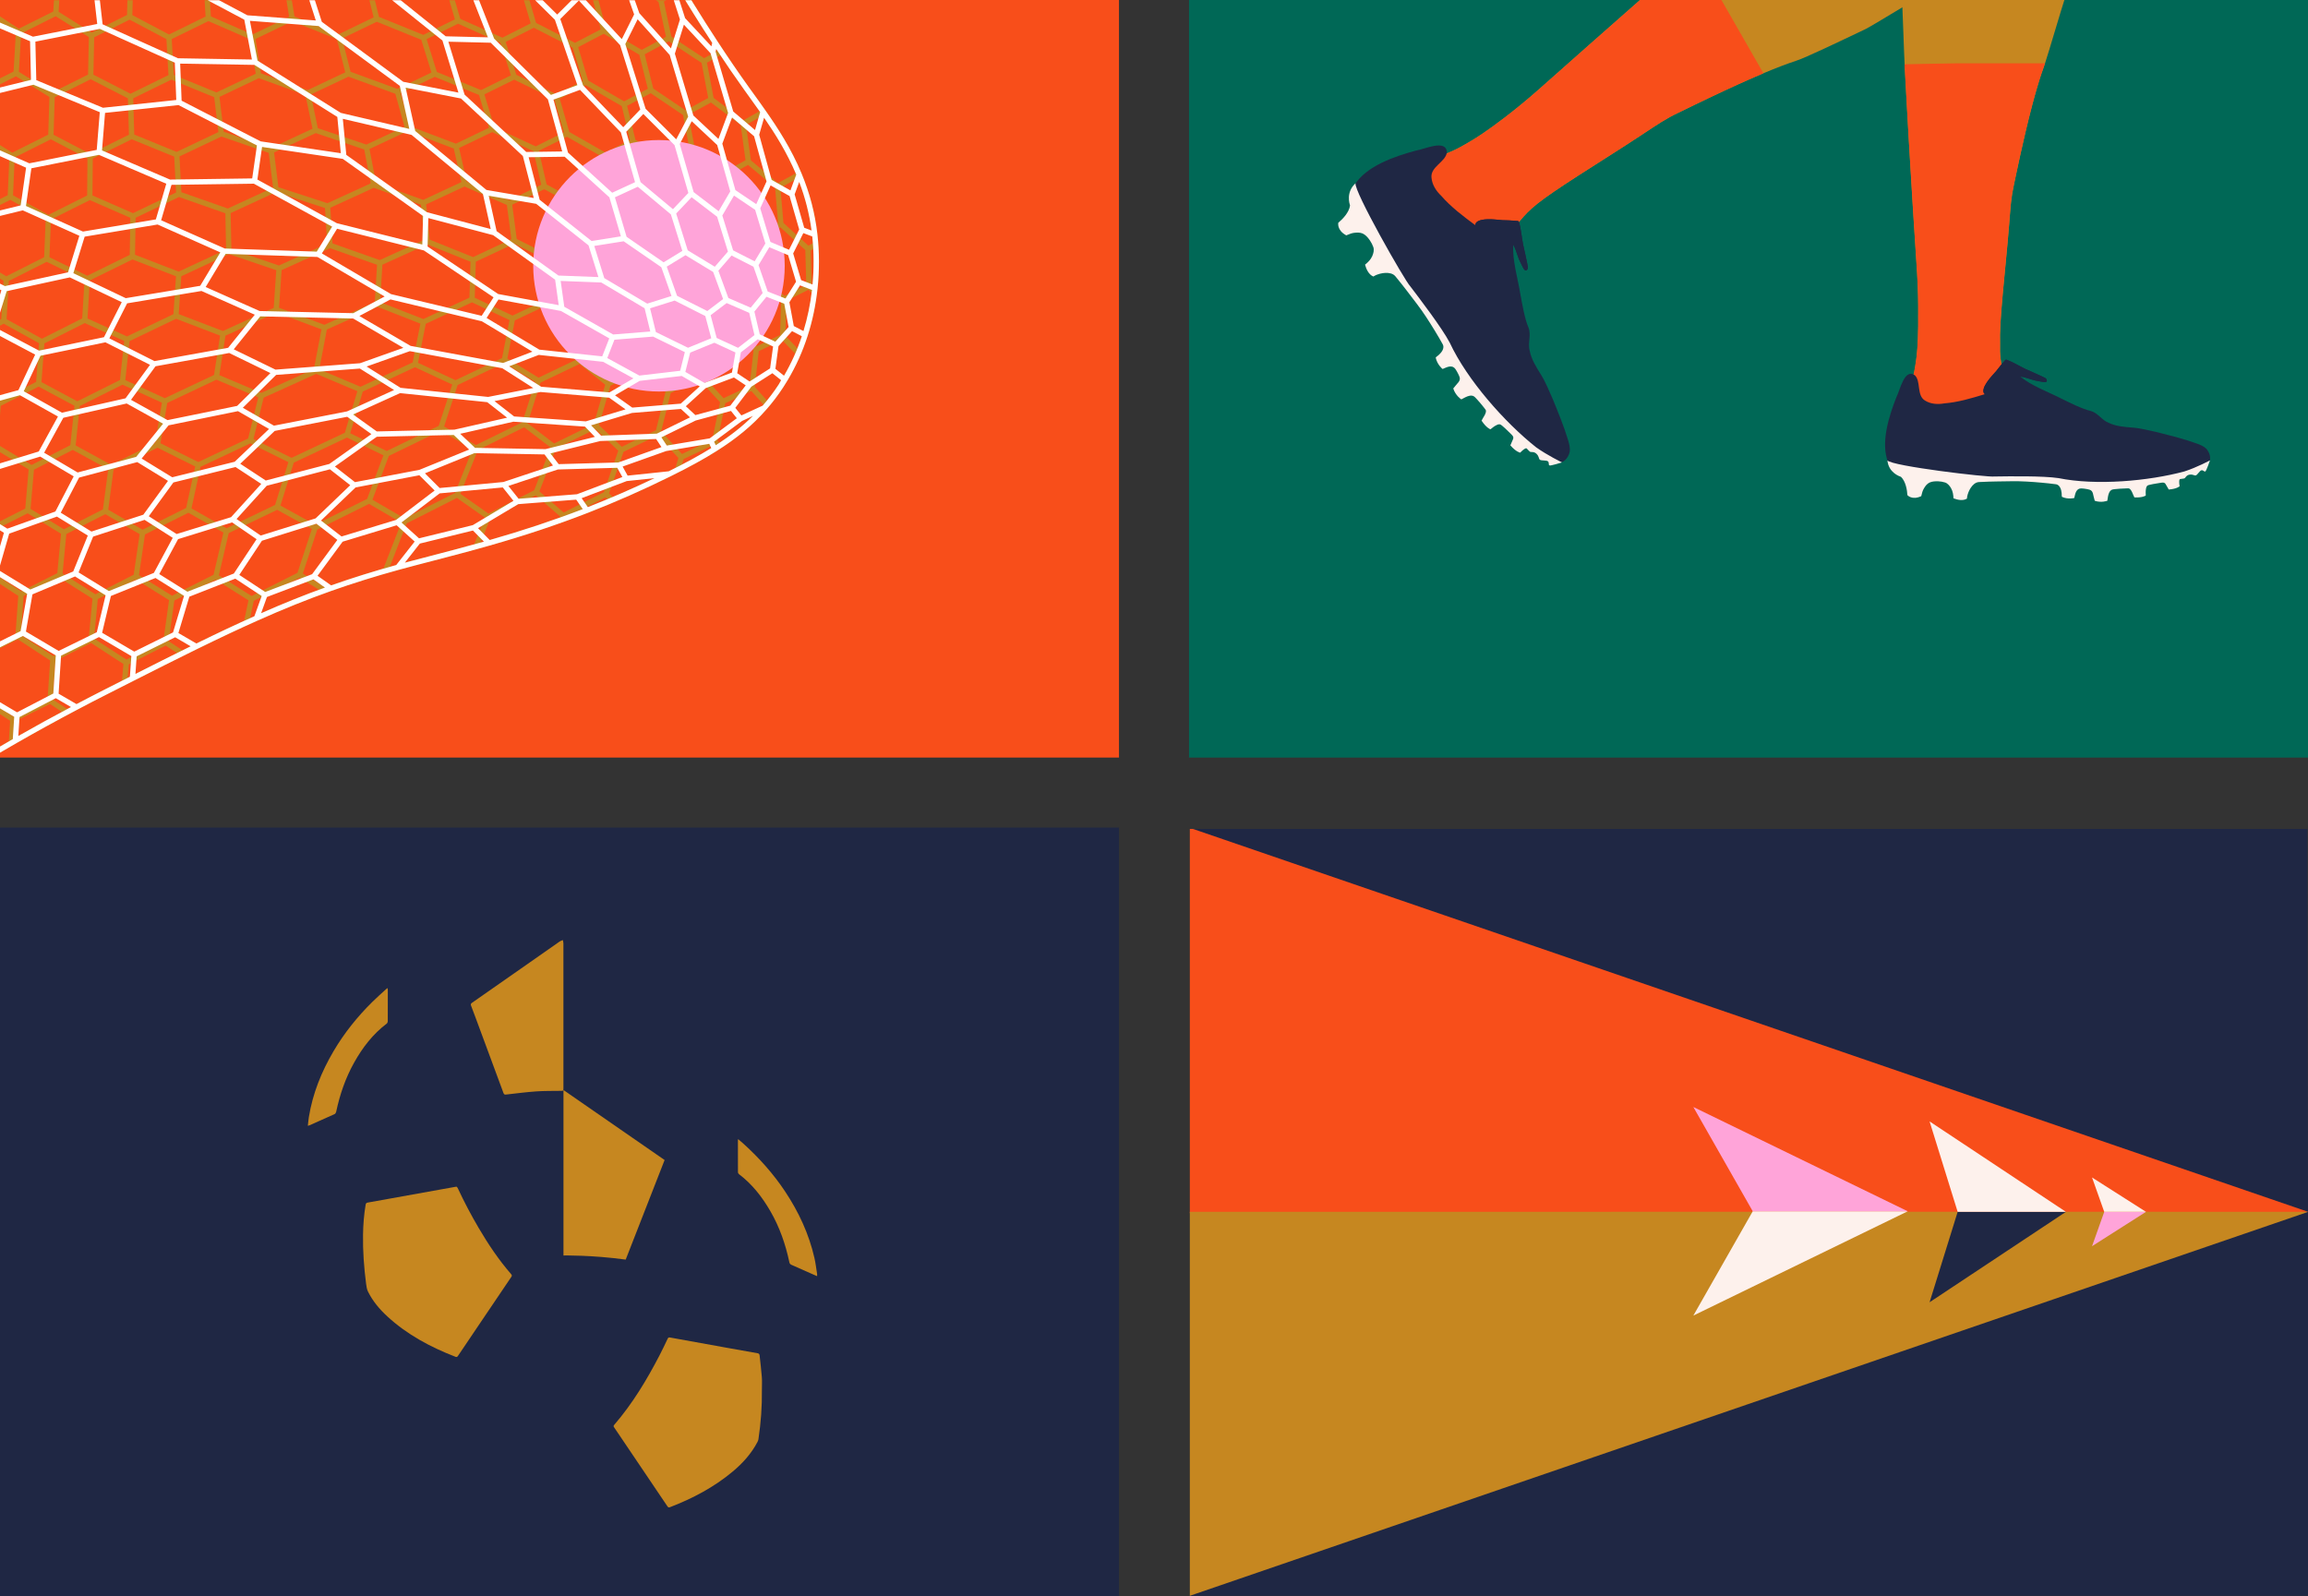 <?xml version="1.0" encoding="utf-8"?>
<!-- Generator: Adobe Illustrator 27.0.0, SVG Export Plug-In . SVG Version: 6.00 Build 0)  -->
<svg version="1.1" id="Layer_1" xmlns="http://www.w3.org/2000/svg" xmlns:xlink="http://www.w3.org/1999/xlink" x="0px" y="0px"
	 viewBox="0 0 1450 1003" style="enable-background:new 0 0 1450 1003;" xml:space="preserve">
<rect x="0" y="0" width="1450" height="1003" fill="#333333" stroke="none"/>
<style type="text/css">
	.st0{fill:#F84E1A;}
	.st1{fill:#1F2744;}
	.st2{clip-path:url(#SVGID_00000175301867910227551020000012085424418138146728_);}
	.st3{fill:#C68720;}
	.st4{fill:#FDF1EC;}
	.st5{fill:#FFA4D9;}
	.st6{fill:#006856;}
	.st7{clip-path:url(#SVGID_00000003813697906859318040000017289987383037010066_);}
	.st8{fill:#FFFFFF;}
</style>
<rect y="-0.16" class="st0" width="703" height="476.16"/>
<rect y="520" class="st1" width="703" height="483"/>
<g>
	<defs>
		<rect id="SVGID_1_" x="747.51" y="520.84" width="722.49" height="482.16"/>
	</defs>
	<clipPath id="SVGID_00000054972781950119868940000015731579526503327664_">
		<use xlink:href="#SVGID_1_"  style="overflow:visible;"/>
	</clipPath>
	
		<g id="Layer_x5F_1_00000070098399959432117740000002751479254556276903_" style="clip-path:url(#SVGID_00000054972781950119868940000015731579526503327664_);">
		<polygon class="st1" points="975.96,638.66 746.99,519.99 1449.61,519.99 1450,763 		"/>
		<polygon class="st0" points="746.99,519.99 747.5,762.28 1269.5,764.89 1450.11,761.44 		"/>
		<polygon class="st1" points="747.5,1002.7 970.57,874.22 1450.11,761.37 1450.11,1002.7 		"/>
		<polygon class="st3" points="747.5,1002.7 747.5,761.44 1269.5,761.37 1450.11,761.44 		"/>
		<g>
			<polygon class="st4" points="1101.16,761.09 1063.84,826.62 1198.55,761.09 			"/>
			<polygon class="st1" points="1229.9,761.44 1212.26,818.25 1297.91,761.44 			"/>
			<polygon class="st5" points="1348.23,761.44 1314.32,783.02 1321.99,761.44 			"/>
			<polygon class="st5" points="1101.16,761.09 1063.84,695.56 1198.55,761.09 			"/>
			<polygon class="st4" points="1229.9,761.44 1212.26,704.62 1297.91,761.44 			"/>
			<polygon class="st4" points="1348.23,761.44 1314.32,739.85 1321.99,761.44 			"/>
		</g>
	</g>
</g>
<rect x="747" y="-0.16" class="st6" width="703" height="476.16"/>
<g>
	<path class="st3" d="M1296.97-0.08c-1.94,5.83-9.32,31.08-12.17,39.85c-0.4,1.25-0.81,2.43-1.21,3.53
		c-0.35,0.95-0.7,1.95-1.05,2.98c-0.01,0.03-0.02,0.06-0.03,0.09c-0.08,0.25-0.17,0.5-0.25,0.75c-0.09,0.28-0.19,0.57-0.28,0.86
		c-0.09,0.29-0.19,0.58-0.28,0.88c-0.1,0.29-0.19,0.59-0.29,0.89c-0.17,0.54-0.34,1.09-0.51,1.64c-0.12,0.38-0.24,0.77-0.35,1.16
		c-0.19,0.63-0.38,1.27-0.58,1.92c-0.09,0.32-0.19,0.63-0.28,0.95c-0.08,0.28-0.16,0.56-0.25,0.84c-0.33,1.14-0.66,2.3-0.99,3.48
		c-0.07,0.24-0.13,0.47-0.2,0.71c-0.08,0.3-0.16,0.59-0.25,0.89c-0.04,0.16-0.09,0.32-0.13,0.48c-0.19,0.69-0.38,1.38-0.56,2.08
		c-0.21,0.78-0.42,1.56-0.62,2.35c-0.53,2.03-1.06,4.08-1.58,6.14c-0.12,0.47-0.24,0.95-0.36,1.43c-0.42,1.7-0.84,3.41-1.25,5.1
		c-0.11,0.44-0.21,0.87-0.31,1.31c-0.29,1.2-0.57,2.39-0.85,3.57c-0.1,0.44-0.21,0.88-0.31,1.33c-0.03,0.13-0.06,0.26-0.09,0.39
		c-0.08,0.33-0.15,0.66-0.23,0.99c0,0,0,0,0,0.01c-0.11,0.46-0.21,0.91-0.32,1.36c-0.71,3.11-1.39,6.1-2.01,8.91
		c-0.06,0.26-0.11,0.51-0.17,0.76c-0.1,0.47-0.2,0.93-0.3,1.39c-0.06,0.28-0.13,0.56-0.18,0.84c-0.82,3.74-1.53,7.05-2.09,9.72
		c-0.06,0.26-0.11,0.52-0.16,0.77c-0.17,0.79-0.32,1.51-0.46,2.17c-0.03,0.15-0.06,0.3-0.09,0.44c-0.01,0.03-0.01,0.05-0.01,0.07
		c-0.02,0.08-0.04,0.17-0.05,0.25c-0.02,0.1-0.04,0.2-0.06,0.3c-0.03,0.16-0.07,0.32-0.1,0.47c-0.03,0.11-0.05,0.21-0.07,0.31
		c-0.01,0.05-0.02,0.1-0.03,0.15c-0.01,0.05-0.02,0.11-0.03,0.16c-0.12,0.57-0.22,1.02-0.29,1.34c-1.83,8.18-2.08,13.2-3.08,25.75
		c-1.13,14.13-2.62,28.24-3.91,42.36c-1.48,16.28-1.97,25.19-1.76,31.55c0,0,0,0.01,0,0.01c-0.23,7.83,0.44,11.64,1.65,16.7
		c1.99,8.25,7.99,13.67,11.11,16l-48.37,17.72l-25.76-13.03c-0.04-0.17-0.08-0.33-0.11-0.49c0.46-2.2,2.93-4.36,5.56-11.66
		c1.82-5.06,2.37-8.84,3.23-14.75c0.34-2.33,1.17-8.91,1.28-21.26c0.02-1.86,0.02-3.92-0.01-6.15c0-0.45,0.01-0.91,0.01-1.38
		c0.05-6.5-0.06-15.08-0.67-25.21c-1.79-27-3.47-54-5.05-81c-0.16-2.64-0.31-5.28-0.46-7.92v0c0,0,0,0,0,0v0
		c-0.21-3.56-0.41-7.12-0.61-10.69c-0.12-2.07-0.23-4.14-0.35-6.21c-0.09-1.49-0.17-2.99-0.25-4.48c-0.04-0.68-0.08-1.35-0.11-2.03
		c-0.07-1.16-0.13-2.32-0.19-3.48c-0.12-2.17-0.24-4.34-0.36-6.51c-0.06-1.16-0.13-2.32-0.19-3.48c-0.11-1.96-0.21-3.92-0.32-5.88
		c-0.48-8.98-1.13-31.5-1.59-40.48H1296.97z"/>
	<path class="st0" d="M1284.8,39.77c-0.4,1.25-0.81,2.43-1.21,3.53c-0.35,0.95-0.7,1.95-1.05,2.98c-0.38,1.12-0.76,2.28-1.14,3.48
		c-0.66,2.07-1.31,4.25-1.97,6.51c-0.33,1.14-0.66,2.3-0.99,3.48c-0.59,2.13-1.18,4.3-1.76,6.51
		c-5.66,21.52-10.53,45.64-11.43,49.66c-1.83,8.18-2.08,13.2-3.08,25.75c-1.13,14.13-2.62,28.24-3.91,42.36
		c-1.48,16.28-1.97,25.19-1.76,31.55c0,0,0,0.01,0,0.01c-0.23,7.83,0.44,11.64,1.65,16.7c1.99,8.25,7.99,13.67,11.11,16
		c1.16,0.87,1.92,1.31,1.92,1.31l-50.3,16.41l-25.76-11.6c-0.21-0.71-0.24-1.31-0.11-1.92c0.46-2.2,2.93-4.36,5.56-11.66
		c1.82-5.06,2.37-8.84,3.23-14.75c0.34-2.33,1.17-8.91,1.28-21.26c0.02-1.86,0.02-3.92-0.01-6.15c0-0.45,0.01-0.91,0.01-1.38
		c0.05-6.5-0.06-15.08-0.67-25.21c-1.79-27-3.47-54-5.05-81c-0.16-2.64-0.31-5.28-0.46-7.92v0c0,0,0,0,0,0v0
		c-0.33-5.63-0.64-11.26-0.96-16.89c-0.12-2.17-0.25-4.34-0.36-6.51c-0.07-1.16-0.13-2.32-0.19-3.48c-0.12-2.17-0.24-4.34-0.36-6.51
		c-0.06-1.16-0.13-2.32-0.19-3.48c-0.11-1.96-0.21-3.92-0.32-5.88c4.12-0.11,16.64-0.41,32.96-0.63H1284.8z"/>
	<g>
		<path class="st1" d="M1388.37,289.16c-0.92,1.59-2.61,2.82-3.78,4.22c0,0-19.6,5.83-19.6,5.83l-1.79,0.53l-23.49,4.39l-2.74,0.18
			l-20.55,1.34c-22.92-4.17-55-4.68-78.27-5.11c0,0-27.63-1.93-27.63-1.93s-24.29-8.07-24.29-8.07
			c-4.93-12.32,0.55-29.21,5.23-41.11c2.2-4.05,4.87-18.15,11.46-13.69c4.12,3.73,0.95,12.81,6.61,16.03
			c3.52,2.14,7.87,2.42,11.84,1.7c8.76-0.7,17.15-3.21,25.51-5.77c-3.52-3.33,4.86-11.91,7.22-14.54c1.64-2.12,3.3-4.25,5.11-6.23
			c0.33-0.36,0.65-0.95,1.19-0.97c4.15,1.47,8.01,3.91,11.99,5.84c0,0,11.53,5.07,12.59,5.75c0.63,0.41,1.13,1.22,0.9,1.98
			c-0.76,1.18-4.02,0-5.29-0.07c-3.85-0.52-7.41-2.4-11.25-2.87c6.36,5.64,18.43,10.07,25.33,13.68c5.13,2.53,13.78,6.86,18.76,7.92
			c4.59,1.21,6.98,5.79,11.3,7.47c4.68,2.23,9.97,2.62,15.08,3.02c5.3,0.4,10.53,1.86,15.73,2.96c8.34,2.15,16.76,4.21,24.86,7.15
			c2.01,0.79,4.22,1.63,5.75,3.21C1387.8,283.88,1388.93,286.72,1388.37,289.16z"/>
		<path class="st4" d="M1372.36,296.22c-22.46,6.05-55.4,9.02-79.09,4.2c-9.75-1.48-31.14-1.14-40.19-1.02
			c-4.23,0.66-64.77-6.58-67.31-10.11c0.74,7.72,7.57,10,8.54,10.34c2.97,2.88,3.84,8.3,4.01,11.47c0,0,2.88,3.41,8.71,0.64
			c0.04-0.02,0.08-0.34,0.09-0.38c0.09-0.38,0.2-0.76,0.3-1.13c0.23-0.82,0.37-1.55,0.75-2.31c0.4-0.8,0.83-1.58,1.36-2.31
			c0.74-1.02,1.68-1.92,2.83-2.45c1.56-0.72,3.61-0.8,5.3-0.74c1.44,0.05,2.88,0.29,4.26,0.72c1.73,0.54,3.02,2.17,3.88,3.7
			c1.06,1.88,1.41,4.14,1.47,6.27c2.53,0.99,6.03,1.75,8.49,0.18c0.04-0.03,0.03-0.58,0.03-0.64c0.07-0.65,0.22-1.28,0.4-1.91
			c0.58-1.98,1.5-3.83,2.84-5.42c0.04-0.05,0.08-0.1,0.13-0.15c0.69-0.78,1.51-1.46,2.46-1.89c1.06-0.48,2.27-0.39,3.41-0.46
			c6.21-0.33,12.42-0.33,18.64-0.44c6.23-0.11,12.52,0.33,18.72,0.88c3.1,0.28,6.2,0.59,9.28,1.02c1.78,0.25,2.84,2.05,3.23,3.64
			c0.16,0.63,0.25,1.28,0.33,1.93c0.03,0.28,0.04,2.27,0.2,2.34c3.8,1.76,7.67,0.74,7.67,0.74c0.1-0.03,0.24-0.83,0.27-0.95
			c0.09-0.36,0.17-0.72,0.26-1.08c0.18-0.7,0.39-1.41,0.74-2.05c0.71-1.31,1.77-2.01,3.28-1.95c0.98,0.04,2.08,0.15,3.03,0.34
			c1.56,0.3,3.11,0.41,3.89,1.99c0.27,0.55,0.41,1.15,0.52,1.75c0.09,0.53,0.23,1.02,0.37,1.54c0.13,0.49,0.26,0.98,0.39,1.47
			c0.02,0.07,0.11,0.64,0.18,0.67c4.17,1.42,7.9,0,7.9,0c0.29-1.75,0.43-3.63,1.21-5.24c0.28-0.57,0.67-1.1,1.19-1.45
			c0.83-0.55,1.82-0.54,2.77-0.66c0.88-0.11,1.77-0.18,2.66-0.24c1.57-0.11,3.15-0.19,4.73-0.21c0.23,0,0.46-0.01,0.69,0
			c1.92,0.07,2.96,4.43,3.76,5.68c5.17,0.26,7.1-1.14,7.1-1.14c0.11-0.08,0.01-0.92,0.01-1.07c-0.01-0.41-0.02-0.82-0.02-1.23
			c0-0.78,0.09-1.51,0.24-2.28c0.09-0.47,0.23-0.93,0.5-1.32c0.46-0.65,1.2-0.75,1.92-0.92c0.68-0.16,1.36-0.31,2.05-0.44
			c1.45-0.28,2.91-0.53,4.37-0.73c0.59-0.08,1.21-0.2,1.81-0.2c1.1,0,1.59,0.83,1.87,1.4l1.73,2.98c5.16-0.4,6.81-2.04,6.82-2.04
			c0.06-0.06-0.08-0.66-0.09-0.75c-0.1-0.76-0.21-1.52-0.16-2.28c0.03-0.49,0.01-1.43,0.65-1.54c0.82-0.14,1.66-0.14,2.46-0.35
			c0.9-0.23,1.14-2.04,3.41-2.39c2.27-0.34,2.96,0.8,3.96,0.45c1-0.34,2.3-2.84,3.44-3.18s1.81,1.14,2.51,0.68
			c0.71-0.46,2.9-6.93,2.9-6.93S1380.39,293.61,1372.36,296.22z"/>
		<path class="st1" d="M1285.9,239.55c-0.12,0.34-0.51,0.49-1.03,0.52c-0.57,0.04-1.13-0.07-1.69-0.15
			c-0.58-0.08-1.15-0.18-1.72-0.27c-1.15-0.2-2.29-0.43-3.42-0.69c-0.5-0.11-1-0.27-1.49-0.42c-0.53-0.16-1.05-0.33-1.57-0.5
			c0,0-0.01,0-0.01,0c-0.36-0.12-0.72-0.23-1.09-0.35c-0.74-0.24-1.49-0.46-2.24-0.65c-0.75-0.19-1.51-0.34-2.28-0.44
			c-8.05-1.47-15.81,3.34-21.4,7.78c-2.06,1.4-1.13,3.22-1.07,3.33c-0.66-0.67-0.92-1.64-0.81-2.55c0.11-0.91,0.41-1.76,0.8-2.58
			c0.46-0.97,1.04-1.88,1.65-2.75c0.19-0.28,0.39-0.55,0.6-0.82c0.07-0.09,0.14-0.19,0.21-0.28c0.16-0.21,0.32-0.41,0.48-0.62
			c0.18-0.23,0.37-0.46,0.55-0.68c1.47-1.78,2.94-3.33,3.74-4.25c0.2-0.27,0.41-0.53,0.62-0.8c0.21-0.26,0.41-0.53,0.62-0.79
			c0.17-0.22,0.34-0.43,0.51-0.65c0.11-0.14,0.22-0.28,0.34-0.42c0.16-0.2,0.31-0.39,0.47-0.59c0.48-0.6,0.97-1.18,1.47-1.77
			c0.02-0.03,0.05-0.06,0.07-0.09c0.33-0.38,0.66-0.76,1-1.13c0.33-0.36,0.65-0.95,1.19-0.97c0.85,0.3,1.7,0.65,2.53,1.02
			c1.77,0.79,3.5,1.7,5.22,2.62c1.41,0.75,2.81,1.51,4.23,2.2c0.14,0.06,0.27,0.12,0.41,0.18c0.37,0.16,0.73,0.32,1.1,0.49
			c0.53,0.24,1.07,0.47,1.6,0.71c0.64,0.28,1.28,0.57,1.91,0.85c0.68,0.3,1.36,0.61,2.03,0.91c0.66,0.3,1.31,0.59,1.97,0.89
			c0.57,0.26,1.14,0.52,1.71,0.79c0.23,0.11,0.45,0.23,0.67,0.33c0.44,0.2,0.88,0.37,1.27,0.66c0.42,0.32,0.78,0.78,0.86,1.32
			c0.01,0.03,0.01,0.06,0.01,0.1C1285.96,239.21,1285.95,239.38,1285.9,239.55z"/>
	</g>
	<g>
		<path class="st3" d="M1203.24-0.08c-3.08,1.44-27.6,16.64-31.26,18.37c-16.7,7.95-37.38,17.9-43.73,19.96
			c-5.9,1.92-12.97,4.67-20.39,7.79c-0.22,0.09-0.44,0.18-0.66,0.28l-0.05,0.02c-1.78,0.75-3.58,1.52-5.39,2.31
			c-1.08,0.47-2.16,0.94-3.24,1.42c-2.02,0.89-4.04,1.79-6.04,2.7c-0.11,0.05-0.22,0.1-0.33,0.15c-0.02,0.01-0.03,0.02-0.05,0.02
			c-0.01,0-0.01,0.01-0.01,0l0,0.01c-0.94,0.43-1.88,0.85-2.81,1.28c-2.03,0.93-4.04,1.85-5.99,2.76
			c-14.21,6.61-26.05,12.5-28.77,13.79c-8.15,3.86-12.58,6.98-23.89,14.44c-12.74,8.4-25.69,16.48-38.52,24.73
			c-26.42,17.01-30.81,21.13-37.5,29.11c-0.09,0.11-0.19,0.22-0.28,0.34l0,0c-0.02,0.02-0.04,0.04-0.05,0.06
			c-0.79,0.98-1.5,1.97-2.14,2.97c-0.63,1-1.2,2.01-1.69,3.01c-0.81,1.64-1.45,3.26-1.95,4.82c-0.5,1.55-0.86,3.04-1.13,4.41
			c-0.32,1.63-0.49,3.11-0.58,4.35c-0.04,0.51-0.06,0.97-0.08,1.39c-0.06,1.61,0.02,2.56,0.02,2.56l-38.07-23.7l-10.87-6.77
			l-0.19-0.96l-4.17-21.17v-0.01l-0.39-1.99c0,0,0,0,0,0l-1.25-6.35c2.5-3.3,5.47-1.4,16.55-5.47c0.17-0.06,0.34-0.12,0.5-0.18h0
			c0.74-0.28,1.44-0.56,2.12-0.84c4.66-1.94,8.31-4.1,13.56-7.2c2.45-1.44,9.26-5.63,21.1-14.72c5.55-4.27,12.76-10.04,20.94-17.26
			c16.07-14.35,47.72-42.2,63.88-56.46H1203.24z"/>
		<path class="st0" d="M1107.87,46.05c-0.22,0.09-0.44,0.18-0.66,0.28l-0.05,0.02c-1.78,0.75-3.58,1.52-5.39,2.31
			c-1.08,0.47-2.16,0.94-3.24,1.42c-2.02,0.89-4.04,1.79-6.04,2.7c-0.11,0.05-0.22,0.1-0.33,0.15c-0.02,0.01-0.03,0.02-0.05,0.02
			c-0.01,0-0.01,0.01-0.01,0l0,0.01c-0.94,0.43-1.88,0.85-2.81,1.28c-2.03,0.93-4.04,1.85-5.99,2.76
			c-14.21,6.61-26.05,12.5-28.77,13.79c-8.15,3.86-12.58,6.98-23.89,14.44c-12.74,8.4-25.69,16.48-38.52,24.73
			c-26.42,17.01-30.81,21.13-37.5,29.11c-0.09,0.11-0.19,0.22-0.28,0.34l0,0c-0.02,0.02-0.04,0.04-0.05,0.06
			c-0.79,0.98-1.5,1.97-2.14,2.97c-0.63,1-1.2,2.01-1.69,3.01c-0.81,1.64-1.45,3.26-1.95,4.82c-0.5,1.55-0.86,3.04-1.13,4.41
			c-0.32,1.63-0.49,3.11-0.58,4.35c-0.04,0.51-0.06,0.97-0.08,1.39c-0.06,1.61,0.02,2.56,0.02,2.56l-38.07-23.7l-11.06-7.72
			l-4.17-21.17v-0.01l-0.39-1.99c0,0,0,0,0,0l-1.25-6.35c2.5-3.3,5.47-1.4,16.55-5.47c0.17-0.06,0.34-0.12,0.5-0.18h0
			c0.74-0.28,1.44-0.56,2.12-0.84c4.66-1.94,8.31-4.1,13.56-7.2c2.45-1.44,9.26-5.63,21.1-14.72c5.55-4.27,12.76-10.04,20.94-17.26
			c16.07-14.35,47.72-42.2,63.88-56.46h50.98L1107.87,46.05z"/>
		<g>
			<path class="st1" d="M981.38,290.35c-1.97,0.23-4.11-0.45-6.07-0.57c0,0-17.58-13.23-17.58-13.23l-1.6-1.21l-18.83-17.51
				l-1.9-2.25l-14.3-16.93c-11.06-22.5-31.14-50.59-45.65-71c0,0-16-25.14-16-25.14s-8.56-26.18-8.56-26.18
				c7.51-12.15,25.63-18.21,38.92-21.77c4.92-0.69,18.82-7.4,19.18,1.16c-0.6,5.95-10.48,9.02-9.65,15.98
				c0.4,4.42,2.94,8.36,6.1,11.33c6.21,7.13,13.75,12.79,21.31,18.39c0.63-5.18,13.41-3.41,17.2-3.05c2.89,0.06,5.78,0.14,8.66,0.44
				c0.52,0.06,1.24-0.05,1.6,0.41c1.38,4.53,1.75,9.43,2.62,14.11c0,0,2.99,13.23,3.08,14.58c0.05,0.81-0.34,1.76-1.14,2.05
				c-1.51,0.1-2.57-3.48-3.32-4.62c-2.01-3.67-2.67-7.95-4.71-11.57c-0.82,9.12,3.07,22.39,4.36,30.68
				c1.1,6.06,2.89,16.31,5.15,21.3c1.89,4.75-0.54,9.75,0.76,14.56c1.06,5.48,4.11,10.3,7.03,14.98c3.05,4.85,5.13,10.31,7.5,15.51
				c3.48,8.6,7.08,17.19,9.72,26.09c0.61,2.25,1.29,4.69,0.9,7.03C985.58,286.48,983.85,289.27,981.38,290.35z"/>
			<path class="st4" d="M965.02,281.02c-19.6-15.57-43.25-42.17-54.24-65.75c-4.96-9.39-18.94-27.67-24.83-35.43
				c-3.28-3.24-35.75-60.26-34.31-64.71c-6.21,5.58-3.81,12.95-3.49,14c-0.59,4.41-4.72,8.63-7.36,10.81c0,0-1.11,4.67,5.01,7.95
				c0.04,0.02,0.34-0.15,0.39-0.16c0.39-0.16,0.78-0.31,1.18-0.46c0.85-0.32,1.58-0.67,2.48-0.83c0.95-0.16,1.9-0.29,2.87-0.3
				c1.36-0.01,2.74,0.22,3.93,0.88c1.62,0.89,3,2.61,4.03,4.11c0.88,1.28,1.59,2.68,2.11,4.15c0.64,1.84,0.05,4-0.72,5.73
				c-0.95,2.12-2.68,3.87-4.49,5.29c0.76,2.82,2.35,6.34,5.28,7.46c0.05,0.02,0.52-0.35,0.57-0.38c0.6-0.35,1.25-0.63,1.91-0.87
				c2.08-0.76,4.28-1.15,6.5-1.01c0.07,0,0.14,0.01,0.21,0.02c1.12,0.09,2.23,0.37,3.22,0.92c1.09,0.61,1.79,1.72,2.58,2.66
				c4.25,5.16,8.23,10.54,12.3,15.85c4.08,5.32,7.72,11.05,11.21,16.76c1.74,2.86,3.46,5.74,5.06,8.68c0.92,1.7,0.04,3.77-1.08,5.13
				c-0.45,0.54-0.95,1.04-1.46,1.52c-0.22,0.2-1.94,1.48-1.9,1.67c0.91,4.42,4.26,7.11,4.27,7.11c0.09,0.07,0.87-0.32,1-0.37
				c0.37-0.15,0.73-0.31,1.1-0.46c0.72-0.3,1.47-0.56,2.24-0.67c1.59-0.22,2.87,0.24,3.78,1.59c0.59,0.88,1.19,1.89,1.65,2.84
				c0.74,1.54,1.63,2.95,0.76,4.64c-0.3,0.59-0.73,1.1-1.19,1.57c-0.4,0.42-0.73,0.85-1.09,1.3c-0.34,0.43-0.68,0.85-1.03,1.28
				c-0.05,0.06-0.49,0.51-0.46,0.58c1.44,4.52,5.05,6.83,5.05,6.83c1.7-0.87,3.41-1.95,5.31-2.31c0.67-0.13,1.38-0.13,2.02,0.11
				c1.01,0.37,1.63,1.23,2.35,1.97c0.66,0.69,1.29,1.42,1.91,2.14c1.1,1.29,2.19,2.61,3.21,3.96c0.15,0.2,0.3,0.39,0.44,0.6
				c1.17,1.71-1.94,5.39-2.51,6.89c3.09,4.64,5.52,5.42,5.53,5.42c0.14,0.04,0.81-0.58,0.93-0.67c0.35-0.27,0.7-0.54,1.05-0.81
				c0.68-0.5,1.36-0.89,2.13-1.25c0.46-0.22,0.95-0.4,1.46-0.41c0.85-0.02,1.42,0.56,2.03,1.07c0.58,0.48,1.14,0.99,1.69,1.49
				c1.17,1.08,2.32,2.18,3.43,3.31c0.45,0.46,0.94,0.92,1.33,1.44c0.7,0.95,0.3,1.91-0.01,2.52l-1.47,3.41
				c3.65,4.21,6.12,4.59,6.13,4.59c0.09,0.01,0.53-0.49,0.59-0.55c0.59-0.57,1.18-1.15,1.87-1.6c0.44-0.29,1.25-0.9,1.74-0.42
				c0.64,0.62,1.18,1.34,1.88,1.91c0.77,0.63,2.5-0.32,4.25,1.43c1.75,1.74,1.2,3.07,2.14,3.71c0.93,0.65,3.93,0.17,4.96,0.94
				c1.03,0.77,0.17,2.29,1.02,2.61s7.85-1.92,7.85-1.92S972.42,286.29,965.02,281.02z"/>
			<path class="st1" d="M958.75,169.94c-0.38,0.11-0.75-0.13-1.11-0.55c-0.4-0.47-0.66-1.02-0.95-1.56
				c-0.3-0.55-0.58-1.11-0.86-1.67c-0.56-1.12-1.09-2.25-1.6-3.4c-0.22-0.51-0.4-1.04-0.59-1.56c-0.2-0.56-0.39-1.12-0.57-1.68
				c0,0,0-0.01,0-0.01c-0.13-0.39-0.26-0.77-0.4-1.16c-0.27-0.79-0.56-1.58-0.88-2.36c-0.32-0.77-0.67-1.52-1.08-2.25
				c-3.88-7.9-13-11.54-20.42-13.54c-2.52-0.89-3.51,1.08-3.57,1.2c0.16-1,0.82-1.85,1.69-2.34c0.86-0.49,1.79-0.77,2.75-0.96
				c1.13-0.22,2.29-0.3,3.44-0.33c0.36-0.01,0.73-0.01,1.09-0.01c0.12,0,0.25,0,0.38,0c0.28,0.01,0.56,0.01,0.84,0.02
				c0.32,0.01,0.63,0.03,0.94,0.04c2.48,0.13,4.76,0.41,6.07,0.52c0.36,0.01,0.72,0.01,1.08,0.02c0.36,0.01,0.72,0.02,1.08,0.03
				c0.3,0.01,0.59,0.02,0.89,0.03c0.19,0,0.39,0.01,0.58,0.02c0.27,0.01,0.54,0.02,0.81,0.03c0.82,0.04,1.65,0.08,2.47,0.15
				c0.04,0,0.08,0.01,0.12,0.01c0.54,0.04,1.08,0.09,1.62,0.15c0.52,0.06,1.24-0.05,1.6,0.41c0.28,0.93,0.53,1.88,0.74,2.84
				c0.45,2.03,0.76,4.11,1.07,6.19c0.25,1.7,0.5,3.4,0.81,5.07c0.04,0.16,0.07,0.31,0.11,0.47c0.09,0.42,0.19,0.84,0.28,1.26
				c0.14,0.61,0.27,1.23,0.41,1.84c0.16,0.73,0.32,1.47,0.49,2.2c0.17,0.78,0.34,1.56,0.51,2.35c0.16,0.76,0.33,1.52,0.49,2.27
				c0.14,0.66,0.28,1.32,0.41,1.99c0.05,0.26,0.09,0.53,0.14,0.79c0.1,0.51,0.24,1,0.24,1.52c0,0.57-0.18,1.17-0.59,1.58
				c-0.02,0.03-0.05,0.05-0.07,0.07C959.08,169.78,958.93,169.87,958.75,169.94z"/>
		</g>
	</g>
</g>
<g>
	<defs>
		<rect id="SVGID_00000162319743884930115430000002473472512760813458_" x="-0.49" y="0.16" width="574" height="491"/>
	</defs>
	<clipPath id="SVGID_00000126311685946017806190000011082166550396533927_">
		<use xlink:href="#SVGID_00000162319743884930115430000002473472512760813458_"  style="overflow:visible;"/>
	</clipPath>
	<g style="clip-path:url(#SVGID_00000126311685946017806190000011082166550396533927_);">
		<g>
			<path class="st3" d="M65.3,433.49c-7.4,3.75-15.16,7.79-23.05,12.01l-9.04-5.99l1.64-24.29l22.36-11.24l20.33,13.23l-0.9,10.51
				C72.94,429.62,69.18,431.52,65.3,433.49 M81,425.51l-0.86,0.43l0.73-8.51l23.19-11.81l7.14,4.7
				C101.7,415.05,91.64,420.13,81,425.51 M249.47,354.88c-1.56,0.43-3.08,0.87-4.61,1.3l10.63-27.32l31.59-16.01l17.61,12.4
				l-6.84,16.8c-9.48,2.61-18.37,4.92-26.97,7.16C263.34,351.17,256.22,353.02,249.47,354.88 M419.9,296.24
				c-11.54,5.73-23.3,11.11-34.97,16.02l-2.26-2.28l9.03-26.06l21.43-10.35l13.07,14.16l-1.85,6.27
				C422.88,294.75,421.4,295.49,419.9,296.24 M451.96,278.29l-1.21-1.38l4.89-23.5l16.4-7.71l7.66,8.54
				C472.09,263.11,463.21,270.81,451.96,278.29 M489.2,241.59c-2.27,3.49-4.76,6.84-7.36,10.04l-7.65-8.52l2.51-22.46l14.65-7.03
				l8.22,8.63C496.64,229.02,493.17,235.53,489.2,241.59 M510.22,147.58c0.21,1.76,0.35,3.5,0.49,5.26l-2.86,1.5l-15.65-14.28
				L490.28,118l10.91-6C505.81,123.52,508.78,135.18,510.22,147.58 M477.18,69.88L467,75.58L448.32,61.5l-4.19-22.12l8.44-4.68
				c4.94,7.46,10.09,14.93,15.34,22.23l2.11,2.93C472.38,63.13,474.79,66.48,477.18,69.88 M401.16-49.02l0.67,1.14l-14.48,7.74
				L365-53.19l-2.41-23.12l17.16-8.95C386.97-73.22,394.18-60.93,401.16-49.02 M378.03-88.13l-17.16,8.95l-21.66-13.18l0.21-23.98
				l16.5-8.27c2.99,5.16,6.08,10.33,9.23,15.38C369.5-102.25,373.82-95.16,378.03-88.13 M-65.17,509.66
				c-4.53,2.98-9.15,6.09-13.74,9.24l-8.09,4.03l-20.2-13.36l1.47-24.18l21.67-10.81l20.2,13.36L-65.17,509.66z M-26.94,485.2
				c-11.87,7.31-23.53,14.74-34.75,22.16l1.17-19.22l21.68-10.82L-26.94,485.2z M38.91,447.29c-9.81,5.26-19.83,10.81-29.88,16.54
				l0.65-10.71l21.68-10.82L38.91,447.29z M33.36,412.23l-20.29-13.3l1.74-24.36l22.65-11.43l20.65,13.04l-2.36,24.8L33.36,412.23z
				 M200.41,370.54c-13.83,5.09-27.75,10.83-43.26,17.83l2.27-10.84l28.75-14.49L200.41,370.54z M254.22,325.76L234,313.98
				l10.3-27.52l32.63-15.84l19.89,11.64l-10.92,27.45L254.22,325.76z M289.26,310.3l10.96-27.54l29.09-14.26l16.62,12.66
				l-10.34,26.9l-28.71,14.64L289.26,310.3z M381.61,313.65c-5.58,2.34-11.18,4.57-16.85,6.73l15.67-7.92L381.61,313.65z
				 M388.42,283.19l-9.03,26.06l-25.26,12.78l-15.24-13.26l10.37-26.96l24.89-12.17L388.42,283.19z M390.66,280.72l-14.32-13.6
				l7.19-24.81l20.52-9.81l14.05,13.81l-6.01,24.05L390.66,280.72z M454.58,250.21l-13.16-14.34l3-22.68l15.29-7.38l13.71,14.32
				l-2.5,22.41L454.58,250.21z M490.09,210.51l-14.57,7l-13.77-14.38l0.53-21.89l13.82-6.91l14.61,14.3L490.09,210.51z
				 M505.94,157.11l0.6,21.89l-13.83,6.91l-14.66-14.35l-1.13-21.68l13.41-7.01L505.94,157.11z M488.83,139.89l-13.39,7l-16.21-14.2
				l-2.8-21.69l13.56-7.36l16.94,14.25L488.83,139.89z M465.32,78.49l3.05,22.22l-13.59,7.37l-18.11-14.11l-4.18-21.8l14.16-7.75
				L465.32,78.49z M444.93,61.56l-14.22,7.78L410.4,55.6l-5.38-21.48l15.17-8.2l20.56,13.58L444.93,61.56z M385.81-37.18l4.13,22.32
				l-16.78,8.92l-23.48-12.77l-4.79-21.88l18.49-9.68L385.81-37.18z M-15.34,436.56l-21.68,10.81l-20.2-13.36l1.47-24.18
				l21.68-10.82l20.21,13.36L-15.34,436.56z M13.32,371.59l-20.4-13.24l1.72-24.34l22.74-11.49l20.97,12.84l-2.36,24.78
				L13.32,371.59z M242.97,283.39l-22.94-11.17l7.89-26.18l32.8-15.3l23.4,10.87l-8.47,25.93L242.97,283.39z M382.37,239.16
				l-16.19-13.12l4.18-23.47l19.82-9.49l16.23,13.36l-3.54,22.92L382.37,239.16z M458.42,202.72l-15.22,7.35l-14.56-14.05l0.43-21.9
				l14.6-7.28l15.29,14.07L458.42,202.72z M407,55.77l-14.91,7.91l-22.58-13.09l-6.28-20.96l16.07-8.4l22.33,13.14L407,55.77z
				 M371.73-2.92l5.68,21.37l-16.17,8.45L336.8,14.39l-6.2-21.03l17.6-9.08L371.73-2.92z M316.28-56.05l-19.43,9.92l-24.03-12.52
				l-1.96-22.99l20.89-10.58l22.03,13.19L316.28-56.05z M315.73-157.06l-1.47,24.18l-21.68,10.82l-20.2-13.37l1.47-24.18
				l21.68-10.82L315.73-157.06z M-6.87,331.03l-20.48-13.19l1.62-24.27l22.57-11.37L18,294.95l-2.13,24.6L-6.87,331.03z
				 M226.51,243.02l-25.93-10.95l4.77-25.02l31.78-14.28l26.99,10.56l-4.87,24.41L226.51,243.02z M388.77,190.05l-19.78,9.47
				l-19.45-12.49l0.35-22.17l19.65-9.47l19.58,12.81L388.77,190.05z M269.47-58.57l-20.46,10.25l-23.89-12.45l-0.72-23.36
				l21.42-10.74l21.69,13.24L269.47-58.57z M235.47,189.86l-31.67,14.22l-28.49-10.68l1.62-23.68l30.45-13.78l29.5,10.44
				L235.47,189.86z M367.85,152.5l-19.6,9.45l-23.61-11.79l-2.84-21.55l20.14-9.72l23.08,12.45L367.85,152.5z M140.06,207.98
				l-27.77-10.62l1.61-23.78l29.91-13.93l29.76,10.12l-1.62,23.65L140.06,207.98z M205.57,153.09l-30.32,13.73l-29.88-10.16
				l-0.46-22.78l28.58-13.2l30.68,10.04L205.57,153.09z M201.49-24.86l-21.86,10.68l-24.65-11.96l-0.56-23.11l21.66-10.77
				l22.76,12.77L201.49-24.86z M142.04,156.8l-29.79,13.87l-27.41-10.6l0.38-23.23l27.22-13.06L141.58,134L142.04,156.8z
				 M171.58,117.88l-28.44,13.13l-29.19-10.24l-1.18-22.48l26.33-12.5l29.74,10.25L171.58,117.88z M110.62,120.95l-27.07,12.99
				L58.08,122.8l0.21-23.21l24.49-12.08l26.66,10.9L110.62,120.95z M137.2,83l-26.21,12.44l-26.64-10.9l-0.66-22.76l23.94-11.74
				l26.93,11.02L137.2,83z M59.18,23.43l22.25-11.09l23.12,12.24l1.29,22.62L82,58.89L58.67,46.91L59.18,23.43z M129.15,10.41
				l-22.96,11.26L83.15,9.48l0.6-23.58l21.87-10.89l22.22,12.68L129.15,10.41z M160.68,46.34l-24.64,11.73l-26.87-11l-1.28-22.52
				l23.04-11.29l26.23,11.42L160.68,46.34z M140.53,82.76l-2.64-21.87l24.72-11.77l29.26,10.58l4.48,21.18L170.27,93L140.53,82.76z
				 M32.03,137.94l24.42-12.21l25.44,11.12l-0.38,23.3l-26.68,13.11l-23.76-11.63L32.03,137.94z M34.38,61.07l22.59-11.28l23.38,12
				l0.66,22.87L56.65,96.68L33.65,84.66L34.38,61.07z M38.27-16.74l21.68-10.82l20.45,13.3l-0.6,23.68L57.62,20.47L36.81,7.4
				L38.27-16.74z M105.15-51.97l-1.11,24.03L82.21-17.07L61.79-30.35l1.47-24.17l21.68-10.82L105.15-51.97z M151.08-49.34
				l0.57,23.23L129.51-15.2l-22.12-12.63l1.1-23.95l21.69-10.82L151.08-49.34z M181.67,10.59l-23.05,11.09L132.49,10.3l-1.32-22.6
				l22.16-10.93l24.78,12.03L181.67,10.59z M216.91,45.45l-23.68,11.19l-29.21-10.56l-3.51-21.59l23.08-11.11l28,11.12L216.91,45.45
				z M254.13,79.65l-23.96,11.2l-30.47-10.3l-4.48-21.17l23.73-11.21l29.41,10.75L254.13,79.65z M236.22,114.96l-4.08-21.35
				l24.03-11.24l28.89,10.95l4.82,21.1l-23.98,11.17L236.22,114.96z M174.92,117.63l-2.74-21.82l26.19-12.18l30.45,10.29l4.07,21.32
				l-27.2,12.45L174.92,117.63z M54.98,200.1l1.46-23.91l26.8-13.17l27.33,10.57l-1.62,23.8l-29.15,14L54.98,200.1z M5.55,176.53
				l23.82-12.02l23.73,11.62l-1.46,23.95l-25.3,12.74L4.15,200.57L5.55,176.53z M9.24,98.91l22.7-11.38l23.01,12.02l-0.21,23.3
				L30.44,135L8.19,122.72L9.24,98.91z M13.28,21.03l21.7-10.83l20.85,13.09l-0.51,23.58l-22.5,11.24L11.86,45.14L13.28,21.03z
				 M18.04-57.28l21.67-10.82l20.2,13.36l-1.47,24.18L36.78-19.73L16.57-33.1L18.04-57.28z M84.91-92.51l-1.47,24.18L61.77-57.51
				L41.56-70.87l1.47-24.18l21.68-10.82L84.91-92.51z M130.12-89.76l-1.46,24.18l-21.68,10.81L86.77-68.12l1.47-24.18l21.68-10.82
				L130.12-89.76z M175.37-86.99l-0.87,24.03l-21.67,10.77L132-65.39l1.46-24.16l21.67-10.82L175.37-86.99z M221.78-60.76
				l-21.33,10.58l-22.61-12.69l0.87-23.95l21.65-10.81l20.7,13.41L221.78-60.76z M234.73,10.93l-21.81,10.51l-27.91-11.08
				l-3.54-21.72l21.84-10.67l26.21,11.78L234.73,10.93z M271.07,45.57l-21.42,10.27L220.26,45.1l-5.32-20.93l21.79-10.5l27.93,11.31
				L271.07,45.57z M307.21,80.29l-20.79,9.98L257.5,79.3l-5.78-20.75l21.43-10.27l27.79,11.39L307.21,80.29z M340.05,116.09
				l-20.1,9.71l-26.69-11.63L288.42,93l20.81-9.99l25.93,11.97L340.05,116.09z M269.93,150.55l-2.17-22.14l24.07-11.21l26.61,11.59
				l2.84,21.48l-24.04,11.27L269.93,150.55z M208.9,152.93l-1.39-22.41l27.33-12.51l29.6,10.59l2.16,22.09l-28.04,12.73
				L208.9,152.93z M78.73,238.84l2.65-24.5l29.25-14.05l27.64,10.57l-3.81,24.74l-30.89,14.59L78.73,238.84z M26.04,240.08
				l1.85-24.29L53.28,203l24.75,11.26l-2.65,24.51l-26.79,13.39L26.04,240.08z M2.39,203.41l22.16,12.25l-1.85,24.31l-23.76,12.08
				l-21.06-12.84l1.53-24.19L2.39,203.41z M-16.09,136.89l22.53-11.32l22.26,12.28l-0.97,23.75L4,173.58l-21.41-12.67L-16.09,136.89
				z M-11.71,58.81l21.76-10.86l20.99,12.98l-0.73,23.68L7.7,95.94l-20.83-13.01L-11.71,58.81z M-6.94-19.5l21.68-10.82l20.2,13.36
				L33.47,7.23L11.79,18.05L-8.41,4.68L-6.94-19.5z M-2.18-97.81l21.68-10.82l20.2,13.36l-1.47,24.18L16.55-60.26l-20.2-13.36
				L-2.18-97.81z M64.69-133.04l-1.47,24.18L41.54-98.04l-20.2-13.36l1.47-24.18l21.67-10.82L64.69-133.04z M109.9-130.29
				l-1.47,24.18L86.75-95.29l-20.2-13.36l1.47-24.18l21.68-10.82L109.9-130.29z M155.11-127.54l-1.47,24.18l-21.67,10.82
				l-20.2-13.36l1.47-24.18l21.68-10.82L155.11-127.54z M200.32-124.78l-1.47,24.18l-21.67,10.82l-20.22-13.37l1.47-24.18
				l21.67-10.82L200.32-124.78z M244.28-97.83L222.8-87.06l-20.62-13.35l1.47-24.17l21.68-10.82l20.21,13.37L244.28-97.83z
				 M251.62-23.47l-20.7,10.18l-26.09-11.73l-2.64-22.3l21.27-10.55l24.05,12.53L251.62-23.47z M285.78,12.17l-19.82,9.73
				l-27.86-11.29l-5.2-21.15l20.63-10.15l26.17,11.93L285.78,12.17z M321,47.34l-18.76,9.26l-27.79-11.38l-6.42-20.62l19.77-9.7
				l26.52,11.85L321,47.34z M354.27,83.15l-17.69,8.82l-25.98-12l-6.29-20.67l18.73-9.24l25.23,12.25L354.27,83.15z M383.34,120.02
				l-16.76,8.38l-23.15-12.49l-4.9-21.18l17.67-8.81l22.7,12.96L383.34,120.02z M371.22,152.5l-2.86-21.26l16.76-8.37l19.86,13.24
				l2.32,21.21l-16.38,8.08L371.22,152.5z M298.26,187.08l0.68-22.66l24.14-11.32l23.48,11.72l-0.35,22.04l-24.21,11.43
				L298.26,187.08z M238.82,189.85l1.42-23.53l28.18-12.79l27.18,10.93l-0.68,22.58l-28.95,13.43L238.82,189.85z M164.19,246.86
				l-26.37-11.16l3.82-24.77l31.99-14.6l28.33,10.62l-4.76,24.96L164.19,246.86z M100.81,278.5l4.27-25.33l30.93-14.61l26.25,11.1
				l-6.38,25.9l-31.32,14.75L100.81,278.5z M47.53,279.87l2.6-24.75l26.84-13.42l24.75,11.31l-4.27,25.31l-27.59,13.74L47.53,279.87
				z M-1.34,279.39l1.8-24.37l23.81-12.1l22.52,12.06l-2.6,24.74l-24.37,12.42L-1.34,279.39z M-50.99,331.52l21.81-10.9l20.48,13.2
				l-1.72,24.33l-21.84,10.91l-20.2-13.36L-50.99,331.52z M-23.93,242.02l21.05,12.83l-1.8,24.37l-22.54,11.36l-20.44-13.22
				l1.51-24.2L-23.93,242.02z M-41.36,174.84l22.17-11.11L2.21,176.4l-1.4,24.07l-22.91,11.58l-20.71-13.07L-41.36,174.84z
				 M-36.69,96.59l21.75-10.86L5.9,98.76l-1.05,23.88l-22.45,11.28l-20.55-13.16L-36.69,96.59z M-31.93,18.28l21.68-10.82
				L9.95,20.83L8.53,44.98L-13.2,55.83l-20.2-13.36L-31.93,18.28z M-27.17-60.03l21.68-10.82l20.2,13.36L13.24-33.3L-8.43-22.48
				l-20.2-13.36L-27.17-60.03z M-22.4-138.33l21.68-10.82l20.21,13.36l-1.47,24.18l-21.68,10.82l-20.2-13.36L-22.4-138.33z
				 M44.46-173.57l-1.47,24.18l-21.67,10.82L1.11-151.93l1.47-24.18l21.68-10.82L44.46-173.57z M89.68-170.82l-1.47,24.18
				l-21.68,10.82l-20.2-13.36l1.47-24.18l21.68-10.82L89.68-170.82z M134.89-168.06l-1.47,24.18l-21.68,10.82l-20.2-13.36
				l1.47-24.18l21.68-10.82L134.89-168.06z M180.1-165.32l-1.47,24.18l-21.68,10.82l-20.2-13.36l1.47-24.18l21.67-10.82
				L180.1-165.32z M225.31-162.56l-1.47,24.18l-21.68,10.82l-20.21-13.36l1.47-24.18l21.68-10.82L225.31-162.56z M270.52-159.81
				l-1.47,24.18l-21.67,10.82l-20.2-13.36l1.47-24.18l21.68-10.82L270.52-159.81z M290.17-95.15l-21,10.63l-21.56-13.16l1.26-24.16
				l21.66-10.81l20.24,13.39L290.17-95.15z M300.2-21.41l-19.15,9.61l-26.07-11.88l-4.11-21.83l20.34-10.19l24.17,12.58L300.2-21.41
				z M333.41,14.69l-17.77,8.98l-26.48-11.83l-6.09-20.93l19.05-9.56l25.09,12.32L333.41,14.69z M366.11,50.84l-16.45,8.42
				L324.4,47.01l-6.7-20.64l17.69-8.94l24.45,12.52L366.11,50.84z M395.79,87.95l-15.37,7.95l-22.75-12.99l-6.02-20.93l16.4-8.39
				l22.55,13.08L395.79,87.95z M421.28,125.73l-14.61,7.48l-19.93-13.29l-4.46-21.22l15.34-7.93l20,13.65L421.28,125.73z
				 M442.19,163.84l-14.57,7.26l-16.96-13.67l-2.33-21.32l14.6-7.47l17.55,13.82L442.19,163.84z M392.1,190.33l0.35-21.98
				l16.41-8.09l16.86,13.59l-0.42,21.8l-16.85,8.13L392.1,190.33z M318.77,225.29l4.69-23.99l24.26-11.46l19.3,12.39l-4.16,23.35
				l-24.51,11.72L318.77,225.29z M262.61,227.94l4.88-24.49l29.06-13.48l23.55,11.14l-4.67,23.86l-29.28,13.91L262.61,227.94z
				 M183.2,287.67l-23.95-11.83l6.39-25.97l33.06-14.97l25.81,10.9l-7.87,26.11L183.2,287.67z M120.29,319.45l5.7-26.12l31.3-14.74
				l23.88,11.8l-8.34,26.88l-30.5,14.64L120.29,319.45z M68,320.28l3.36-25.23l27.6-13.74l23.67,11.78l-5.69,26.07l-27.33,13.66
				L68,320.28z M19.2,319.73l2.13-24.61l24.39-12.43l22.29,12.17l-3.36,25.21l-24.48,12.5L19.2,319.73z M-32.23,396.23l1.47-24.18
				l21.83-10.91l20.4,13.24l-1.74,24.35l-21.76,10.87L-32.23,396.23z M-75.98,369.3l21.68-10.81l20.21,13.36l-1.47,24.18
				l-21.68,10.82l-20.2-13.36L-75.98,369.3z M-71.21,290.99l21.71-10.84l20.44,13.22l-1.62,24.27l-21.8,10.89l-20.2-13.36
				L-71.21,290.99z M-66.45,212.68l21.82-10.9l20.71,13.07l-1.53,24.2l-22.19,11.13l-20.27-13.32L-66.45,212.68z M-61.68,134.37
				l21.7-10.83l20.56,13.17l-1.32,24.06l-22.12,11.09l-20.29-13.31L-61.68,134.37z M-56.92,56.06l21.68-10.82l20.21,13.36
				l-1.42,24.15l-21.73,10.85l-20.2-13.36L-56.92,56.06z M-52.16-22.25l21.68-10.82l20.2,13.36l-1.47,24.18L-33.42,15.3L-53.63,1.93
				L-52.16-22.25z M-47.39-100.56l21.68-10.82l20.2,13.36l-1.47,24.18l-21.68,10.82l-20.2-13.36L-47.39-100.56z M-42.63-178.86
				l21.68-10.82l20.21,13.36l-1.47,24.18l-21.68,10.82l-20.2-13.36L-42.63-178.86z M24.24-214.1l-1.47,24.18L1.09-179.1l-20.2-13.36
				l1.47-24.18l21.68-10.82L24.24-214.1z M69.45-211.35l-1.47,24.18l-21.67,10.82l-20.2-13.36l1.47-24.18l21.67-10.82L69.45-211.35z
				 M114.66-208.6l-1.47,24.18L91.52-173.6l-20.2-13.36l1.47-24.18l21.68-10.82L114.66-208.6z M159.87-205.84l-1.47,24.18
				l-21.67,10.82l-20.21-13.36l1.47-24.18l21.68-10.82L159.87-205.84z M205.09-203.09l-1.47,24.18l-21.68,10.82l-20.2-13.36
				l1.47-24.18l21.68-10.82L205.09-203.09z M250.3-200.34l-1.47,24.18l-21.67,10.82l-20.21-13.36l1.47-24.18l21.68-10.82
				L250.3-200.34z M295.51-197.59l-1.47,24.18l-21.68,10.82l-20.2-13.36l1.47-24.18l21.67-10.82L295.51-197.59z M335.87-92.45
				l-20.47,10.52l-21.9-13.11l0.61-24.04l21.64-10.81l20.33,13.42L335.87-92.45z M346.31-18.5l-17.72,9.14l-25.02-12.29l-4.81-21.69
				l19.28-9.85l23.48,12.82L346.31-18.5z M418.39,23.1l-15.27,8.25L380.8,18.22L375.11-3.2l16.64-8.85l21.95,13.21L418.39,23.1z
				 M433.27,94.01l-14.03,7.47L399.2,87.81l-5.21-21.36l14.85-7.88l20.27,13.72L433.27,94.01z M455.84,132.58l-13.56,7.04
				l-17.61-13.87l-3.68-21.41l13.99-7.44l18.07,14.08L455.84,132.58z M474.69,171.3l-13.78,6.88l-15.36-14.14l-1.71-21.47
				l13.56-7.04l16.16,14.16L474.69,171.3z M406.17,229.9l3.55-23.02l16.9-8.16l14.48,13.97l-2.99,22.62l-17.83,8.47L406.17,229.9z
				 M331.45,265.93l8.18-25.54l24.5-11.71l16.1,13.04l-7.17,24.73l-24.93,12.19L331.45,265.93z M279.01,267.97l8.51-26.05
				l29.28-13.91l19.46,11.93l-8.14,25.42l-29.15,14.29L279.01,267.97z M198,329.67l-21.8-12.02l8.36-26.94l33.46-15.76l22.86,11.13
				l-10.26,27.43L198,329.67z M137.49,361.52l6.21-26.56l30.45-14.62l21.79,12.01l-9.06,27.59l-28.83,14.54L137.49,361.52z
				 M87.32,361.37l3.76-25.56l27.28-13.63l22,12.45l-6.2,26.52l-26.07,13.16L87.32,361.37z M39.31,360.36l2.36-24.8l24.47-12.49
				l21.59,12.52l-3.75,25.53L59.95,373.4L39.31,360.36z M-12.01,436.76l1.47-24.18l21.76-10.87l20.3,13.3l-1.64,24.29L8.2,450.12
				L-12.01,436.76z M-82.21,471.79l1.47-24.18l21.67-10.82l20.21,13.36l-1.47,24.18l-21.68,10.81L-82.21,471.79z M-100.96,407.08
				l21.67-10.82l20.2,13.36l-1.47,24.18l-21.67,10.81l-20.2-13.36L-100.96,407.08z M-96.2,328.77l21.67-10.82l20.21,13.36
				l-1.47,24.18l-21.68,10.82l-20.2-13.36L-96.2,328.77z M-91.43,250.46l21.68-10.82l20.28,13.32l-1.51,24.2L-72.7,288l-20.2-13.36
				L-91.43,250.46z M-86.67,172.15l21.68-10.82l20.3,13.31l-1.45,24.16l-21.8,10.89l-20.2-13.36L-86.67,172.15z M-81.91,93.84
				l21.67-10.82l20.2,13.36l-1.46,24.18l-21.68,10.82l-20.2-13.36L-81.91,93.84z M-77.14,15.53l21.67-10.82l20.2,13.36l-1.47,24.18
				l-21.68,10.82l-20.2-13.36L-77.14,15.53z M-72.38-62.78l21.67-10.82l20.2,13.36l-1.47,24.18l-21.68,10.82l-20.2-13.36
				L-72.38-62.78z M-67.61-141.09l21.67-10.82l20.2,13.36l-1.47,24.18l-21.67,10.82l-20.2-13.36L-67.61-141.09z M-62.85-219.39
				l21.67-10.82l20.21,13.36l-1.47,24.18l-21.68,10.82l-20.2-13.36L-62.85-219.39z M4.02-254.63l-1.47,24.18l-21.68,10.82
				l-20.2-13.36l1.47-24.18l21.68-10.82L4.02-254.63z M49.23-251.88l-1.47,24.18l-21.67,10.82L5.88-230.24l1.47-24.18l21.68-10.82
				L49.23-251.88z M94.44-249.13l-1.47,24.18l-21.68,10.82l-20.2-13.36l1.47-24.18l21.68-10.82L94.44-249.13z M139.65-246.38
				l-1.47,24.18l-21.67,10.82L96.3-224.74l1.47-24.18l21.68-10.82L139.65-246.38z M184.86-243.62l-1.47,24.18l-21.68,10.82
				l-20.2-13.36l1.47-24.18l21.67-10.82L184.86-243.62z M230.08-240.87l-1.47,24.18l-21.67,10.82l-20.21-13.36l1.47-24.18
				l21.68-10.82L230.08-240.87z M275.29-238.12l-1.47,24.18l-21.67,10.82l-20.2-13.36l1.47-24.18l21.68-10.82L275.29-238.12z
				 M315.3-209.35l-17.95,8.97l-20.2-13.36l1.47-24.18l21.67-10.81l1.39,0.92C305.78-234.97,310.37-222.05,315.3-209.35
				 M333.29-167.69l-15.7,7.84l-20.21-13.37l1.47-24.18l17.68-8.83C321.76-193.01,327.38-180.06,333.29-167.69 M354.26-127.51
				l-16.38,8.21l-20.28-13.38l1.47-24.17l15.66-7.82C340.85-151.94,347.41-139.45,354.26-127.51 M361.65-53.13L343-43.37
				l-23.38-12.76l-2.5-22.93l20.34-10.45l21.77,13.25L361.65-53.13z M425.76-7.58l-10.54,5.76l-21.92-13.19l-4.13-22.33L403.52-45
				C411.29-31.78,418.41-19.71,425.76-7.58 M450.71,31.91l-8.36,4.64l-20.57-13.59l-4.7-21.99l10.42-5.7
				C435.73,8.79,443.34,20.81,450.71,31.91 M499.9,108.9l-11.18,6.14l-16.97-14.28l-3.07-22.3l10.43-5.84
				C486.06,82.61,493.78,94.61,499.9,108.9 M510.38,179.79l-0.49-0.47l-0.6-21.96l1.64-0.86
				C511.34,164.22,511.16,172.03,510.38,179.79 M493.42,210.94l0.62-21.95l13.88-6.93l2.02,1.95c-1.54,12.22-4.55,23.93-8.96,34.87
				L493.42,210.94z M415.36,271.06l6.02-24.1l17.88-8.5l13.11,14.28l-4.89,23.49l-19.02,9.02L415.36,271.06z M449.14,280.13
				c-5.95,3.79-12.63,7.6-20.69,11.77l1.01-3.43l19.06-9.04L449.14,280.13z M301.92,340.92l6.14-15.08l28.61-14.58l15.24,13.25
				l-0.29,0.73C336.06,330.81,320.15,335.82,301.92,340.92 M204.42,369.08l-14.17-8.69l9.08-27.65l32.55-16.13l20.21,11.77
				l-11.05,28.42l-1.95,1.01C227.15,361.3,215.8,364.99,204.42,369.08 M105.97,402.88l3.56-25.56l25.98-13.11l20.58,12.98
				l-2.7,12.88c-11.14,5.08-23.49,11-38.71,18.54L105.97,402.88z M59.08,401.21l2.36-24.82l23.99-12.26l20.77,12.94l-3.56,25.54
				l-23.23,11.83L59.08,401.21z M-23.81,483.27L-37,474.54l1.47-24.18l21.68-10.82l20.2,13.36l-0.78,12.9
				C-4.88,471.84-14.51,477.56-23.81,483.27 M-154.5,576.51c0.31,0.39,0.75,0.61,1.21,0.63c0.39,0.02,0.8-0.09,1.13-0.36
				c21.66-17.06,43.82-33.47,65.87-48.77c3.07-2.15,6.11-4.26,9.15-6.29c4.85-3.34,9.72-6.61,14.49-9.74
				c12.74-8.47,26.08-16.99,39.67-25.32c9.79-6.02,19.93-12.05,30.98-18.42c11.73-6.73,23.46-13.22,34.88-19.31c0,0,0,0,0,0
				c0.02-0.01,0.03-0.02,0.05-0.03c8.18-4.38,16.21-8.57,23.87-12.44c4.17-2.11,8.22-4.16,12.18-6.2l3.52-1.78
				c11.54-5.83,22.44-11.34,32.63-16.4c0.06-0.02,0.11-0.04,0.17-0.07c15.93-7.9,28.72-14.02,40.23-19.27
				c17.88-8.15,33.53-14.59,49.25-20.27c11.63-4.19,23.21-7.96,35.41-11.52l3.16-0.9c0.05-0.01,0.1-0.02,0.15-0.03
				c2.26-0.66,4.52-1.3,6.85-1.94c6.72-1.85,13.84-3.7,21.37-5.66c8.85-2.3,17.99-4.67,27.8-7.38c20-5.52,37.13-10.9,53.92-16.92
				c10.92-3.9,21.31-7.94,31.74-12.35c12.07-5.06,24.25-10.63,36.19-16.55c1.73-0.86,3.44-1.71,5.12-2.58
				c10.52-5.33,18.81-10.02,26.08-14.76c12.59-8.22,22.31-16.67,30.62-26.6c3.14-3.73,6.1-7.73,8.79-11.88
				c4.26-6.52,7.99-13.53,11.08-20.85c0,0,0,0,0,0c0,0,0-0.01,0.01-0.01c5.16-12.15,8.62-25.25,10.27-38.96
				c1.23-9.95,1.49-20.01,0.78-29.9c0-0.01,0-0.01,0-0.02c0,0,0,0,0,0c-0.15-2.18-0.34-4.3-0.6-6.47
				c-1.55-13.34-4.8-25.84-9.95-38.21c-6.58-15.79-15.12-28.84-22.6-39.52c-2.76-3.94-5.53-7.79-8.26-11.57l-2.11-2.93
				c-5.52-7.68-10.95-15.55-16.13-23.4c-7.9-11.85-16.06-24.74-24.97-39.39c-7.93-13.04-15.53-25.94-23.94-40.25l-1.55-2.64
				c-7.24-12.35-14.74-25.13-22.23-37.61c-4.5-7.54-9.15-15.17-13.82-22.67c-3.41-5.46-6.76-11.05-9.97-16.63
				c-7.39-12.81-14.46-26.27-21.02-40.01c-6.38-13.28-12.45-27.24-18.05-41.5c-5.19-13.27-9.99-26.81-14.27-40.25
				c-9.16-28.53-16.79-58.79-22.67-89.95c-0.17-0.91-1.06-1.5-1.95-1.33c-0.91,0.17-1.5,1.04-1.33,1.95
				c5.64,29.86,12.89,58.9,21.54,86.41c-0.03,0-0.05,0.02-0.08,0.02c-0.11,0.01-0.22,0.05-0.33,0.09c-0.06,0.02-0.13,0.02-0.2,0.05
				l-22.54,11.25l-21.01-13.9c-0.06-0.04-0.12-0.04-0.18-0.07c-0.11-0.05-0.21-0.1-0.33-0.13c-0.1-0.03-0.21-0.03-0.31-0.04
				c-0.11-0.01-0.21-0.01-0.31,0c-0.12,0.01-0.23,0.05-0.34,0.09c-0.06,0.02-0.13,0.02-0.19,0.05l-22.54,11.25l-21.01-13.9
				c-0.06-0.04-0.12-0.04-0.18-0.07c-0.11-0.05-0.21-0.1-0.33-0.13c-0.1-0.03-0.21-0.03-0.31-0.04c-0.11-0.01-0.21-0.01-0.31,0
				c-0.12,0.01-0.23,0.05-0.34,0.09c-0.06,0.02-0.13,0.02-0.19,0.05l-22.54,11.25L165.7-260.3c-0.06-0.04-0.12-0.04-0.18-0.08
				c-0.11-0.05-0.21-0.1-0.33-0.13c-0.1-0.03-0.21-0.03-0.31-0.04c-0.11-0.01-0.21-0.01-0.31,0c-0.12,0.01-0.23,0.05-0.34,0.09
				c-0.06,0.02-0.13,0.02-0.19,0.05l-22.54,11.25l-21.01-13.9c-0.06-0.04-0.12-0.04-0.18-0.07c-0.11-0.05-0.21-0.1-0.33-0.13
				c-0.1-0.03-0.2-0.03-0.31-0.04c-0.1-0.01-0.21-0.01-0.31,0c-0.12,0.01-0.23,0.05-0.34,0.09c-0.06,0.02-0.13,0.02-0.19,0.05
				l-22.54,11.25L75.27-265.8c-0.06-0.04-0.12-0.04-0.18-0.07c-0.11-0.05-0.21-0.1-0.33-0.13c-0.1-0.03-0.2-0.03-0.31-0.04
				c-0.11-0.01-0.21-0.01-0.31,0c-0.12,0.01-0.23,0.05-0.34,0.09c-0.06,0.02-0.13,0.02-0.19,0.05l-22.54,11.25l-21.01-13.9
				c-0.06-0.04-0.12-0.04-0.18-0.07c-0.11-0.05-0.21-0.1-0.33-0.13c-0.1-0.03-0.2-0.03-0.31-0.04c-0.11-0.01-0.21-0.01-0.31,0
				c-0.12,0.01-0.23,0.05-0.34,0.09c-0.06,0.02-0.13,0.02-0.19,0.05L5.86-257.41l-21.01-13.89c-0.06-0.04-0.12-0.05-0.19-0.08
				c-0.11-0.05-0.21-0.1-0.32-0.13c-0.1-0.03-0.21-0.03-0.31-0.04c-0.11-0.01-0.21-0.01-0.31,0c-0.12,0.01-0.23,0.05-0.34,0.09
				c-0.06,0.02-0.13,0.02-0.19,0.05l-22.54,11.25l-21.01-13.9c-0.77-0.51-1.81-0.3-2.31,0.47c-0.51,0.77-0.3,1.8,0.47,2.31
				l21.01,13.89l-1.47,24.18l-22.54,11.25c-0.06,0.03-0.1,0.09-0.16,0.13c-0.1,0.06-0.19,0.13-0.27,0.21
				c-0.07,0.08-0.13,0.16-0.19,0.25c-0.06,0.09-0.11,0.18-0.16,0.28c-0.04,0.11-0.06,0.21-0.09,0.33c-0.01,0.07-0.05,0.13-0.05,0.2
				l-1.59,26.1c0,0.07,0.02,0.14,0.03,0.21c0.01,0.11,0.02,0.22,0.05,0.33c0.03,0.11,0.07,0.2,0.12,0.29
				c0.05,0.09,0.09,0.18,0.16,0.27c0.07,0.09,0.15,0.17,0.24,0.24c0.05,0.05,0.09,0.11,0.15,0.15l21.01,13.89l-1.47,24.18
				l-22.54,11.25c-0.06,0.03-0.1,0.09-0.16,0.13c-0.1,0.06-0.19,0.13-0.27,0.21c-0.07,0.08-0.13,0.16-0.19,0.25
				c-0.06,0.09-0.11,0.18-0.16,0.28c-0.04,0.11-0.07,0.21-0.09,0.33c-0.01,0.07-0.05,0.13-0.05,0.2l-1.59,26.1
				c0,0.07,0.02,0.14,0.03,0.21c0.01,0.12,0.02,0.23,0.05,0.34c0.03,0.1,0.07,0.2,0.12,0.29c0.05,0.09,0.09,0.18,0.16,0.27
				c0.07,0.09,0.15,0.17,0.24,0.24c0.05,0.05,0.09,0.11,0.15,0.15l21.01,13.89l-1.47,24.18l-22.54,11.25
				c-0.06,0.03-0.1,0.09-0.16,0.13c-0.1,0.06-0.19,0.13-0.27,0.21c-0.08,0.08-0.13,0.16-0.19,0.25c-0.06,0.09-0.12,0.18-0.16,0.28
				c-0.04,0.11-0.07,0.21-0.09,0.33c-0.01,0.07-0.05,0.13-0.05,0.2l-1.59,26.1c0,0.07,0.02,0.14,0.03,0.21
				c0.01,0.11,0.02,0.22,0.05,0.33c0.03,0.1,0.07,0.2,0.12,0.29c0.05,0.09,0.09,0.18,0.16,0.27c0.07,0.09,0.15,0.17,0.24,0.24
				c0.05,0.04,0.09,0.11,0.15,0.14l21.01,13.89l-1.47,24.18l-22.54,11.25c-0.06,0.03-0.1,0.09-0.16,0.13
				c-0.1,0.06-0.19,0.13-0.27,0.21c-0.07,0.08-0.13,0.16-0.19,0.25c-0.06,0.09-0.11,0.18-0.16,0.28c-0.04,0.11-0.07,0.21-0.09,0.33
				c-0.01,0.07-0.05,0.13-0.05,0.2L-82,40.47c0,0.07,0.02,0.14,0.03,0.21c0.01,0.11,0.02,0.22,0.05,0.33
				c0.03,0.1,0.07,0.2,0.12,0.29c0.05,0.09,0.09,0.18,0.16,0.27c0.07,0.09,0.15,0.17,0.24,0.24c0.05,0.04,0.09,0.11,0.15,0.14
				l21.01,13.9l-1.47,24.18l-22.54,11.25c-0.06,0.03-0.1,0.09-0.16,0.13c-0.1,0.06-0.19,0.13-0.27,0.21
				c-0.07,0.08-0.13,0.16-0.19,0.25c-0.06,0.09-0.11,0.18-0.16,0.28c-0.04,0.11-0.06,0.21-0.09,0.33c-0.01,0.07-0.05,0.13-0.05,0.2
				l-1.59,26.1c0,0.07,0.02,0.14,0.03,0.21c0.01,0.11,0.02,0.22,0.05,0.33c0.03,0.1,0.07,0.2,0.12,0.29
				c0.05,0.09,0.09,0.18,0.16,0.27c0.07,0.09,0.15,0.17,0.24,0.24c0.05,0.04,0.09,0.11,0.15,0.15l21.01,13.89l-1.47,24.18
				l-22.54,11.25c-0.06,0.03-0.1,0.09-0.16,0.13c-0.1,0.06-0.19,0.13-0.27,0.21c-0.08,0.08-0.13,0.16-0.19,0.25
				c-0.06,0.09-0.12,0.18-0.16,0.28c-0.04,0.11-0.07,0.21-0.09,0.33c-0.01,0.07-0.05,0.13-0.05,0.2l-1.59,26.1
				c0,0.07,0.02,0.14,0.03,0.21c0.01,0.11,0.02,0.22,0.05,0.33c0.03,0.1,0.07,0.2,0.12,0.29s0.09,0.18,0.16,0.27
				c0.07,0.09,0.15,0.17,0.24,0.24c0.05,0.05,0.09,0.11,0.15,0.15l21.01,13.89l-1.47,24.18l-22.54,11.25
				c-0.06,0.03-0.1,0.09-0.16,0.13c-0.1,0.06-0.19,0.13-0.27,0.21c-0.07,0.08-0.13,0.16-0.19,0.25c-0.06,0.09-0.11,0.18-0.16,0.28
				c-0.04,0.11-0.07,0.21-0.09,0.33c-0.01,0.07-0.05,0.13-0.05,0.2l-1.59,26.1c0,0.07,0.02,0.14,0.03,0.21
				c0.01,0.11,0.02,0.22,0.05,0.33c0.03,0.1,0.07,0.2,0.12,0.29c0.05,0.1,0.09,0.18,0.16,0.27c0.07,0.09,0.15,0.17,0.24,0.24
				c0.05,0.05,0.09,0.11,0.15,0.15l21.01,13.89l-1.47,24.18l-22.54,11.25c-0.06,0.03-0.1,0.09-0.16,0.13
				c-0.1,0.06-0.19,0.13-0.27,0.21c-0.07,0.08-0.13,0.16-0.19,0.25c-0.06,0.09-0.12,0.18-0.16,0.28c-0.04,0.11-0.07,0.21-0.09,0.33
				c-0.01,0.07-0.05,0.13-0.05,0.2l-1.59,26.1c0,0.07,0.02,0.14,0.03,0.21c0.01,0.11,0.02,0.22,0.05,0.33
				c0.03,0.1,0.07,0.2,0.12,0.29c0.05,0.09,0.09,0.18,0.16,0.27c0.07,0.09,0.16,0.17,0.24,0.24c0.05,0.05,0.09,0.11,0.15,0.15
				l21.01,13.89l-1.47,24.18l-22.54,11.25c-0.06,0.03-0.1,0.09-0.16,0.13c-0.1,0.06-0.19,0.13-0.27,0.21
				c-0.07,0.08-0.13,0.16-0.19,0.25c-0.06,0.09-0.12,0.18-0.16,0.28c-0.04,0.11-0.06,0.21-0.09,0.33c-0.01,0.07-0.05,0.13-0.05,0.2
				l-1.59,26.1c0,0.07,0.02,0.14,0.03,0.21c0.01,0.11,0.02,0.22,0.05,0.33c0.03,0.11,0.07,0.2,0.12,0.29
				c0.05,0.09,0.09,0.18,0.16,0.27c0.07,0.09,0.16,0.17,0.24,0.24c0.05,0.05,0.09,0.11,0.15,0.15l21.01,13.89l-1.47,24.18
				l-22.54,11.25c-0.06,0.03-0.1,0.09-0.16,0.13c-0.1,0.06-0.19,0.13-0.27,0.21c-0.08,0.08-0.13,0.16-0.19,0.25
				c-0.06,0.09-0.11,0.18-0.16,0.28c-0.04,0.11-0.07,0.21-0.09,0.33c-0.01,0.07-0.05,0.13-0.05,0.2l-1.59,26.1
				c0,0.07,0.02,0.14,0.03,0.21c0.01,0.11,0.02,0.22,0.05,0.33c0.03,0.11,0.07,0.2,0.12,0.29c0.05,0.09,0.09,0.18,0.16,0.27
				c0.07,0.09,0.15,0.17,0.24,0.24c0.05,0.05,0.09,0.11,0.15,0.15l21,13.89l0,0.04c-21.88,15.2-43.87,31.48-65.37,48.42
				C-154.94,574.74-155.07,575.79-154.5,576.51"/>
		</g>
		<circle class="st5" cx="414" cy="167" r="79"/>
		<g>
			<path class="st8" d="M65.3,433.49c-5.45,2.76-11.25,5.76-17.23,8.92l-11.25-6.54l1.55-23.9l23.81-11.67l20.34,11.94l-0.91,12.98
				c-2.95,1.49-5.94,3-9,4.56L65.3,433.49z M270.78,349.24c-5.72,1.48-11.19,2.9-16.44,4.31l9.42-12l33.37-8.2l6.88,6.97
				C292.23,343.66,281.32,346.51,270.78,349.24 M449.69,279.73l-1.06-2.2l17.57-13.04l6.85-3.15
				C466.41,267.93,458.81,273.9,449.69,279.73 M477.57,70.43l-3.23,11.28l-13.69-11.66l-11.07-37.55l0.39-1.71
				c5.93,9.01,11.95,17.8,17.93,26.13l1.71,2.37C472.24,62.93,474.91,66.63,477.57,70.43 M-64.96,509.51
				c-4.07,2.69-8.79,5.83-13.67,9.22l-8.36,4.2l-20.22-13.36l1.47-24.18L-84,474.53l20.43,13.14L-64.96,509.51z M-25.32,484.2
				c-12.12,7.43-24.25,15.15-36.15,23.02l1.23-19.36l22.3-11.38L-25.32,484.2z M44.6,444.25c-11.34,6.01-22.23,12-33.09,18.19
				l0.76-11.91l22.78-11.84L44.6,444.25z M36.85,409l-20.57-12.17l4.11-23.38l26.76-11.24l19.19,11.83l-5.53,23.21L36.85,409z
				 M64.16,397.59l5.51-23.11l28.02-11.32l17.93,11.23l-6.91,22.97l-24.37,12.07L64.16,397.59z M119.77,406.09
				c-11.75,5.77-23.9,11.9-34.68,17.36l0.77-11.06l24.18-11.98L119.77,406.09z M204.17,369.18c-13.11,4.71-26.04,9.91-40.13,16.13
				l3.68-10.2l29.18-11.06L204.17,369.18z M263.25,338.25l-11.02-9.96l24-18.29l39.63-3.73l6.72,8.42l-25.55,15.27L263.25,338.25z
				 M446.86,281.53c-7.33,4.55-15.87,9.22-26.74,14.6l-25.81,2.72l-3.15-5.7l27.38-9.75l27.04-4.54L446.86,281.53z M462.91,262.79
				l-17.04,12.65l-26.94,4.52l-3.41-5.16l21.5-10.56l22.21-6.02L462.91,262.79z M503.76,211.27c-2.89,8.72-6.65,17.05-11.2,24.81
				l-5.42-4.33l1.95-14.27l8.51-9.42L503.76,211.27z M510.48,178.75L503.3,176l-4.99-16.76l6.39-12.78l5.61,2.12
				C511.36,158.36,511.41,168.7,510.48,178.75 M473.75,85.6l7.83,28.4l-6.46,14.28l-13.11-8.84l-8.21-29.16l6.12-16.46L473.75,85.6z
				 M457.43,70.95l-6.07,16.34L435.6,72.56l-11.62-38.83l5.68-18.24l16.71,17.94L457.43,70.95z M422.68-12.71
				c9.22,15.32,17.1,27.93,24.76,39.64l-0.5,2.2l-16.52-17.73L422.68-12.71z M415.11-25.38l12.07,37.62l-5.66,18.17L401.66,8.28
				l-16.39-46.35l6.33-17.83l15.14,16.35C409.51-34.82,412.3-30.09,415.11-25.38 M387.34-72.51c3.87,6.55,7.72,13.09,11.49,19.52
				l-6.45-6.96L387.34-72.51z M376.33-90.98l12.84,31.96l-6.34,17.88l-25.68-26.19l-19.53-43.9l7.91-15.15l19.76,17.36
				C368.84-103.32,372.55-97.25,376.33-90.98 M-27.94-177.77l26.56-10.47l31.73,15.13l4.14,24.71l-30.01,9.77l-31.24-14.98
				L-27.94-177.77z M-23.52-98.14l30.84-10.01l37.37,16.75l4.52,25.03l-35.45,8.67l-35.74-15.97L-23.52-98.14z M-18.58-17.68
				l34.94-9.52L58.3-9.39l2.78,24.45l-40.36,7.99L-17.43,6.73L-18.58-17.68z M-27.02,164.74l3.88-23.41l37.45-9.15l35.54,15.96
				l-7.11,22.97l-39.64,8.66L-27.02,164.74z M-46.57,240.75l6.77-22.99l34.7-9.36l27.19,14.4l-10.51,22.33l-34.6,9.45L-46.57,240.75
				z M-66.71,316.46l5.4-23.31l28.94-10.03l21.48,13.19l-8.08,22.8l-27.4,10.57L-66.71,316.46z M-36.15,446.51l-20.73-12.85
				l1.43-24.1l22.52-11.2l20.71,12.58l-1.47,24.01L-36.15,446.51z M17.06,373.1l-4.13,23.47l-23.34,11.57l-20.65-12.54l2.96-23.62
				l25.18-11.1L17.06,373.1z M19.04,370.4l-19.87-12.16l6.61-22.94l29.99-10.71l19.39,11.92l-9.16,22.56L19.04,370.4z
				 M276.22,306.64l-9.25-9.24l31.09-12.67l44.02,0.8l5.33,6.95l-31.17,10.38L276.22,306.64z M415.56,280.92l-27.12,9.66
				l-37.46,1.06l-5.17-6.75l31.4-7.79l35-1.26L415.56,280.92z M433.5,262.24l-20.85,10.24l-35.01,1.26l-6.3-6.49l25.72-7.78
				l30.74-2.51L433.5,262.24z M470.92,239.71l-7.76-5.19l2.29-13.12l10.62-8.24l9.62,4.56l-1.88,13.75L470.92,239.71z
				 M495.43,205.48l-8.33,9.22l-9.8-4.65l-3.35-14.28l7.59-9.31l11.16,4.36L495.43,205.48z M500.12,177.02l-6.63,10.53l-11.16-4.36
				l-5.78-16.6l6.77-11.26l11.82,4.98L500.12,177.02z M474.41,131.83l6.42,21.18l-6.73,11.2l-13.52-6.9l-6.79-21.9l7.34-12.53
				L474.41,131.83z M353.84-66.54l-9.54,14.52l-32.38-29.42l-19.49-40.9l11.76-12.56l30.19,24.65L353.84-66.54z M33.73-173.13
				l27.92-9.82l36.67,17.34l8.44,26.51l-31.22,8.03l-37.68-17.33L33.73-173.13z M48.1-91.31l34.3-8.03l44.92,22.28l8.97,27.68
				l-39.03,3.39l-44.64-20.3L48.1-91.31z M61.69-9.1l41.23-5.35l50.55,26.8l4.79,25.05l-46.44-0.79L64.46,15.27L61.69-9.1z
				 M22.23,26.16l40.48-8.01l47.12,21.23l0.91,23.44L64.7,67.71l-41.9-17.35L22.23,26.16z M16.31,129.41l3.4-23.66l42.44-8.45
				l42.32,18.14l-6.55,22.42l-45.8,7.63L16.31,129.41z M46.08,171.65l7.11-22.95L99,141.07l39.42,17.51l-12.65,21.01L79,187.35
				L46.08,171.65z M14.93,245.84l10.5-22.31l40.79-8.44l28.03,14.14l-15.39,21.05l-39.94,9.02L14.93,245.84z M393.01,257.21
				l-24.96,7.55L323,261.67l-12.35-9.65l28.9-5.71l43.17,3.57L393.01,257.21z M442.58,240.6l-12.01-6.92l3.04-12.12l15.18-6.21
				l13.26,6.11l-2.21,12.62L442.58,240.6z M473.99,210.56l-10.29,7.99l-13.45-6.2l-3.8-14.29l10.07-7.64l14.18,6.14L473.99,210.56z
				 M130.91-76.8l34.33-3.83l48.66,31.06l13.88,32.94l-36.64-1.79l-51.21-30.59L130.91-76.8z M157.01,13.09l43.14,3.27l51.02,37.57
				L257.16,81l-43.01-10.06l-52.36-32.86L157.01,13.09z M113.19,39.98l46.61,0.79l52.12,32.7l2.2,22.79l-50.36-7.44l-49.67-25.55
				L113.19,39.98z M101.24,138.4l6.5-22.26l51.74-0.72l49.17,27l-9.66,15.69l-57.78-1.96L101.24,138.4z M129.21,180.34l12.54-20.83
				l57.67,1.95l42.24,24.83l-19.71,10.49l-58.85-1.35L129.21,180.34z M82.3,251.22l15.41-21.08L144,221.8l25.89,12.61l-20.9,20.63
				l-43.73,8.93L82.3,251.22z M335.05,243.8l-28.38,5.6l-55.02-5.72l-21.33-13.39l27.17-9.65l58.07,10.73L335.05,243.8z
				 M446.84,212.54l-14.59,5.97l-20.19-9.87l-3.66-14.92l15.46-4.87l19.24,9.71L446.84,212.54z M217.65-49.24l28.63-2.63
				l44.83,36.04l15.43,39.29l-26.53-0.65l-48.29-38.68L217.65-49.24z M254.84,55.08l34.79,6.82l38.85,36.13l6.84,26.38l-29.7-5.05
				l-44.75-37.06L254.84,55.08z M215.38,74.66l43.21,10.11l44.8,37.09l4.9,22.05l-40.09-10.57l-50.63-36.02L215.38,74.66z
				 M202.22,159.24l9.55-15.51l54.48,13.61l43.82,29.48l-7.46,11.61l-56.9-13.61L202.22,159.24z M408.54,208.29l-23.32,1.88
				l-30.7-17.42l-2.29-16.23l25.52,0.98l27.21,16.17L408.54,208.29z M307.06,123l29.81,5.07l32.88,26.11l6.2,19.92l-25.08-0.96
				L312,145.24L307.06,123z M269.09,137.02l40.7,10.73l38.96,27.97l2.26,16.02l-38.01-6.99l-44.37-29.85L269.09,137.02z
				 M353.2,95.16l-22.58,0.32l-38.74-36.03l-10.2-33.25l26.63,0.65l35.91,35.59L353.2,95.16z M390.08,148.5l-18.43,2.93l-32.6-25.89
				l-6.93-26.75l22.63-0.32l28.1,25.53L390.08,148.5z M421.87,185.98l-15.24,4.8l-26.99-16.03l-6.29-20.21l18.47-2.94l23.64,16.29
				L421.87,185.98z M338.82,219.68l-33.11-19.91l7.45-11.59l39.25,7.21l30.36,17.22l-4.43,11.31L338.82,219.68z M225.78,198.54
				l19.53-10.4l57.43,13.74l31.75,19.09l-18.44,7.09l-58.09-10.73L225.78,198.54z M152.55,256.22l20.94-20.66l52.61-3.98
				l21.49,13.49l-29.56,13.43l-45.93,8.96L152.55,256.22z M221.88,200.13l31.53,18.42l-27.25,9.68l-53.09,4.02l-26.22-12.77
				l16.66-20.69L221.88,200.13z M215.34,99.82l50.44,35.89l-0.47,17.94l-53.72-13.42l-49.89-27.4l2.94-20.5L215.34,99.82z
				 M192.96-14.99l36.76,1.8l48.24,38.64L288,58.19l-34.65-6.8L202.18,13.7L192.96-14.99z M227.03-91.02l17.23,35.99l-28.62,2.63
				l-48.66-31.06l-11.95-30.1l28.44-5.98L227.03-91.02z M311.96-24.85l-19.11,6.14l-44.7-35.94l-17.47-36.5l21.9-6.98l39.68,30.77
				L311.96-24.85z M362.74,53.51l-16.61,6.12l-35.69-35.37L294.7-15.81l19.11-6.14l34.8,34.36L362.74,53.51z M398.96,114.47
				l-14.35,6.63l-27.75-25.21l-9.14-33.29l16.68-6.14l25.66,26.75L398.96,114.47z M428.67,157.65l-11.75,7.18l-23.26-16.03
				l-7.34-24.82l14.38-6.64l20.77,17.35L428.67,157.65z M454.29,187.91l-9.93,7.53l-18.99-9.58l-6.48-18.32l11.77-7.19l17.38,10.53
				L454.29,187.91z M401.68,235.98l-20.16-11.01l4.5-11.51l24.29-1.96l19.94,9.75l-2.94,11.73L401.68,235.98z M340.01,243
				l-20.13-12.84l18.61-7.16l40.42,4.34l19.04,10.4l-15.03,8.8L340.01,243z M236.71,271.08l-14.87-10.66l29.53-13.41l54.73,5.69
				l12.48,9.75l-33.06,7.52L236.71,271.08z M150.95,291.4l21.64-20.64l45.55-8.88l15.18,10.88l-26.42,18.76l-39.94,10.4
				L150.95,291.4z M88.99,288.12l16.92-20.87l43.61-8.91l19.5,11.21l-21.58,20.59l-39.23,9.75L88.99,288.12z M79.59,253.53
				l22.86,12.69l-16.9,20.85l-36.77,9.8l-21.05-12.42l12.05-21.94L79.59,253.53z M126.58,182.83l33.49,14.91l-16.73,20.79
				l-46.32,8.35L68.7,212.6l11.16-22L126.58,182.83z M112.14,66.03l49.28,25.36l-2.97,20.72l-51.64,0.72L64.09,94.51L66,70.93
				L112.14,66.03z M99.01-42.79l39.12-3.4l51.11,30.52l9.16,28.54l-42.97-3.26l-50.73-26.9L99.01-42.79z M77.42-128.11l31.26-8.04
				l42.75,22.54l11.85,29.84l-34.29,3.82l-44.96-22.31L77.42-128.11z M168.35-153.29l13.13,30.74L153-116.56l-42.73-22.53
				l-8.49-26.65l27.1-8.76L168.35-153.29z M233.47-136.98l17.1,35.98L228.59-94l-43.44-28.46l-13.26-31.06l23.08-8.34L233.47-136.98
				z M308.44-80.98l-14.81,10.46l-39.4-30.55l-17.29-36.38l17.22-9.89l34.94,25.77L308.44-80.98z M361.76-2.5l-11.7,11.64
				l-34.4-33.97l-19.96-43.06l14.73-10.41l32.79,29.8L361.76-2.5z M402.25,68.78l-10.69,11.15l-25.24-26.31l-14.33-41.67
				l11.69-11.63l25.91,28.06L402.25,68.78z M432.46,121.24l-9.67,10.2l-20.36-17l-9-31.63l10.74-11.2l19.6,19.57L432.46,121.24z
				 M457.32,158.08l-8.25,9.52l-17.01-10.31l-7.26-23.13l9.7-10.23l16.03,12.26L457.32,158.08z M479.13,184.13l-7.5,9.19
				l-14.03-6.07l-6.29-17.15l8.28-9.55l13.78,7.03L479.13,184.13z M397.22,256.11l-10.84-7.72l15.5-9.08l26.41-3.09l11.32,6.53
				l-11.92,10.87L397.22,256.11z M298.43,281.4l-9.3-8.84l33.37-7.59l44.98,3.08l6.26,6.45l-31.01,7.7L298.43,281.4z M223.01,302.95
				l-12.6-9.83l26.33-18.7l48.33-1.1l9.66,9.17l-31.2,12.71L223.01,302.95z M148.62,326.11l18.95-20.9l39.68-10.33l12.79,9.98
				l-21.77,20.86l-34.49,10.78L148.62,326.11z M93.47,324.37l15.46-21.22l39.04-9.7l16.15,10.6l-18.95,20.9l-34.19,10.6
				L93.47,324.37z M38.17,322.14l11.5-22.05l36.57-9.74l19.29,11.81L90.05,323.4L57.46,334L38.17,322.14z M-15.63,319.68l8.06-22.73
				l32.84-10.06l21.04,12.41l-11.52,22.1L4.61,332.17L-15.63,319.68z M-51.65,358.87l20.23,12.8l-2.97,23.69l-22.56,11.22
				l-20.43-13.11l2.17-23.92L-51.65,358.87z M-17.83,322.24l20.29,12.52l-6.63,23.02l-25.32,11.15l-20.17-12.76l4.55-23.41
				L-17.83,322.24z M12.53,248.33l23.88,13.38l-12.07,21.97l-32.98,10.1l-21.51-13.2l8.16-22.82L12.53,248.33z M43.85,174.29
				l32.64,15.57l-11.17,22.01l-40.8,8.44L-2.9,205.79l7.1-22.84L43.85,174.29z M-16.78,62.55l37.8-9.31l41.67,17.25l-1.92,23.69
				l-42.35,8.43l-36.09-15.96L-16.78,62.55z M15.41-54.68l35.55-8.7l44.55,20.26l5.69,25.52l-41.13,5.33L18.04-30.11L15.41-54.68z
				 M6.17-135.67l30.1-9.8l37.7,17.34l6.6,25.79l-34.23,8.01L8.96-111.08L6.17-135.67z M53.29-210.95l6.46,25.13l-27.8,9.77
				L0.22-191.17l-2.97-24.4l24.77-10.52L53.29-210.95z M116.01-204.43l10.83,27.09l-27.03,8.73l-36.64-17.32l-6.48-25.2l24.53-10.15
				L116.01-204.43z M177.86-195.42l15,30.78l-23.07,8.33l-39.41-21.17l-10.91-27.29l22.36-9.82L177.86-195.42z M234.23-184.94
				l17.85,34.95l-17.25,9.91l-38.36-24.77l-15.15-31.09l18.41-10.11L234.23-184.94z M282.87-175.41l19.16,37.94l-11.79,12.59
				l-34.64-25.56l-17.99-35.23L251.67-197L282.87-175.41z M343.16-129.07l-7.94,15.19l-29.85-24.37l-19.23-38.08l10.57-12.98
				l27.57,20.71L343.16-129.07z M398.39,9.04l-7.75,15.57L365.15-3L346.5-49.29l9.5-14.45l26.06,26.57L398.39,9.04z M432.34,73.29
				l-7.51,14.23L405.6,68.34l-12.75-40.68l7.75-15.57l20.14,22.46L432.34,73.29z M458.78,120.26l-7.29,12.46l-15.71-12.02
				l-8.74-30.22l7.55-14.31l15.98,14.94L458.78,120.26z M502.09,144.2l-6.37,12.73L484.01,152l-6.4-21.1l6.51-14.4l11.93,6.68
				L502.09,144.2z M436.87,260.82l-6-5.57l12.45-11.35l17.79-6.71l7.39,4.94l-9.66,12.75L436.87,260.82z M319.39,305.34l31.07-10.35
				l37.32-1.06l3.21,5.81l-28.52,10.81l-36.65,2.84L319.39,305.34z M214.58,337.08l-12.89-10.01l21.69-20.79l40.08-7.66l9.6,9.59
				l-24.22,18.46L214.58,337.08z M150.34,361.24l14.22-21.48l34.24-10.7l13.13,10.19l-15.84,21.53l-29.47,11.17L150.34,361.24z
				 M100.06,360.71l11.82-21.95l33.94-10.52l15.38,10.55l-14.28,21.57l-29.17,11.44L100.06,360.71z M49.37,359.66l9.13-22.49
				l32.34-10.52l17.69,11.29l-11.86,22.03l-28.26,11.42L49.37,359.66z M-10.34,435.09l1.47-23.98l23.24-11.52l20.68,12.23
				l-1.56,23.93l-22.76,11.83L-10.34,435.09z M-82.17,471.74l1.48-24.17l22.01-11.1l20.73,12.85l-1.52,24.19l-22.27,11.37
				L-82.17,471.74z M-100.96,407.08l21.72-10.84l20.46,13.13l-1.43,24.12l-21.98,11.09l-20.24-13.32L-100.96,407.08z M-93.66,329.51
				l24.88-10.4l20.35,13.23l-4.57,23.48l-23.65,10.72l-20.11-13.32L-93.66,329.51z M-78.68,253.23l29.95-9.88l23.43,13.76
				l-8.18,22.86l-29.04,10.06l-21.4-13.5L-78.68,253.23z M-62.04,176.99l33.01-9.53l29.9,14.92l-7.1,22.85l-34.69,9.36l-25.66-14.28
				L-62.04,176.99z M-53.52,99.15l34.01-9.67l35.9,15.88l-3.4,23.7l-37.4,9.13l-30.8-15.18L-53.52,99.15z M-52.11,19.62l32.96-9.99
				l38.04,16.28l0.56,24.28l-37.68,9.29l-33.74-15.54L-52.11,19.62z M-54.01-60.52l30.34-10.25l35.71,15.96l2.63,24.62l-34.84,9.49
				L-53.33-36.1L-54.01-60.52z M-55.75-140.2l27.3-10.51L2.8-135.73l2.8,24.62l-30.74,9.98l-30.25-14.87L-55.75-140.2z
				 M-57.07-219.01l23.85-10.73l27.11,14.2l2.98,24.4l-26.43,10.42l-26.88-14.12L-57.07-219.01z M16.17-253.5l4.03,24.56
				l-24.69,10.49l-27.06-14.17l-1.31-24.24l22.83-10.75L16.17-253.5z M71.63-249.42l7.61,25.35l-24.48,10.13l-31.2-15.1l-4.03-24.56
				l22.82-10.63L71.63-249.42z M128.23-244.31l11.49,27l-22.36,9.82l-34.69-16.8l-7.63-25.41l21.73-10.48L128.23-244.31z
				 M182.99-238.19l14.57,29.52l-18.46,10.14l-35.91-19.11l-11.55-27.13l19.41-10.46L182.99-238.19z M233.29-231.71l16.2,32.17
				l-14.13,11.39l-34.31-21l-14.65-29.68l16.35-10.81L233.29-231.71z M278.18-225.91l16.29,34.07l-10.63,13.05l-30.96-21.42
				l-16.25-32.27l13.47-11.57L278.18-225.91z M328.49-177.99l-3.37,5.84l-27.35-20.54l-16.29-34.06l11.44-12.51l15.22,10.63
				C314.24-211.37,321.09-194.34,328.49-177.99 M359.48-118.56l-13.09-11.5l-18.88-39.55l2.69-4.66
				C339.05-155.05,348.86-136.37,359.48-118.56 M500.25,109.7l-3.66,9.94l-11.81-6.62l-7.82-28.35l3.07-10.71
				C486.92,83.94,494.4,95.8,500.25,109.7 M509.86,144.84l-4.61-1.74l-6.02-20.97l2.87-7.81
				C505.9,124.29,508.45,134.34,509.86,144.84 M504.78,208.03l-6.07-3.16l-2.78-14.93l6.69-10.63l7.52,2.88
				C509.1,191.17,507.29,199.84,504.78,208.03 M465.77,261.02l-3.82-4.74l10.1-13.33l13.2-8.44l5.49,4.38l-1.32,2.35
				c-0.03,0.05-0.07,0.09-0.09,0.15l-0.17,0.28c-3.06,4.7-6.45,9.16-10.02,13.21L465.77,261.02z M369.31,318.64l-3.89-5.62
				l28.34-10.75l17.48-1.84C397.44,307.01,383.62,313.03,369.31,318.64 M300.33,331.86l25.25-15.09l36.42-2.82l4.11,5.94
				c-18.49,7.11-37.64,13.48-58.44,19.42L300.33,331.86z M208.02,367.81l-8.53-6.03l15.76-21.42l33.94-10.31l11.32,10.23
				l-11.58,14.75C234.48,359.02,221.08,363.21,208.02,367.81 M123.37,404.33l-11.29-6.58l6.87-22.83l28.88-11.33l16.57,10.9
				l-4.57,12.7C148.71,392.14,136.76,397.76,123.37,404.33 M-22.12,482.24l-14.02-8.58l1.52-24.19l22.49-11.57l21.06,12.48
				l-0.89,14.03C-1.78,470.03-11.91,476.02-22.12,482.24 M-154.5,576.51c0.31,0.39,0.75,0.61,1.21,0.63
				c0.39,0.02,0.8-0.09,1.13-0.36c21.25-16.76,43.42-33.18,65.9-48.79c3.1-2.17,6.16-4.27,9.21-6.33c0.03-0.01,0.06-0.03,0.09-0.05
				c0,0,0.01,0,0.01-0.01c0,0,0,0,0,0c0,0,0,0,0,0c0.05-0.03,0.09-0.06,0.14-0.09c5.15-3.57,10.16-6.9,14.38-9.69
				c13.52-8.98,27.37-17.8,41.17-26.22c10.75-6.56,21.42-12.87,31.74-18.75c12.57-7.21,25.11-14.1,38.33-21.07c0,0,0,0,0,0
				c0,0,0,0,0,0c6.26-3.31,12.31-6.45,18-9.32l7.32-3.71c3.35-1.7,6.63-3.36,9.84-4.99c12.22-6.2,26.54-13.43,40.06-20.05
				c13.95-6.84,26.31-12.66,37.8-17.78c16.52-7.39,31.29-13.33,46.48-18.7c13.41-4.74,27.16-9.04,42.05-13.14
				c6.69-1.84,13.77-3.68,21.26-5.62c11.37-2.95,23.14-6.01,36.03-9.69c22.01-6.25,42.18-12.97,61.66-20.54
				c17.82-6.94,34.83-14.46,52-22.96c0,0,0,0,0.01,0c0.02-0.01,0.03-0.02,0.05-0.02c0.05-0.02,0.1-0.05,0.14-0.08
				c11.66-5.76,20.68-10.72,28.4-15.6c12.95-8.11,22.97-16.45,31.51-26.22c3.77-4.25,7.33-8.93,10.59-13.93l0.05-0.07c0,0,0,0,0,0
				l0.02-0.04l0.08-0.13c0.02-0.03,0.05-0.07,0.07-0.1c0.9-1.37,1.75-2.75,2.58-4.14c0.02-0.03,0.03-0.06,0.05-0.09
				c0-0.01,0.01-0.01,0.01-0.02c0.01-0.01,0.02-0.03,0.02-0.04c5.17-8.65,9.38-18.01,12.52-27.81c3.01-9.34,5.1-19.33,6.22-29.67
				c1.21-11.3,1.17-23.08-0.09-34.09c-1.52-13.25-4.77-25.74-9.95-38.19c-6.57-15.82-15.23-29.02-22.83-39.84
				c-2.81-4.04-5.65-7.97-8.44-11.83l-1.71-2.36c-6.67-9.3-13.4-19.15-20-29.27c-9.74-14.87-19.78-31.1-32.54-52.62
				c-2.87-4.81-5.72-9.64-8.55-14.47l-7.41-12.6c-7.45-12.68-15.15-25.79-22.86-38.6c-3.85-6.4-7.64-12.59-11.27-18.41
				c-13.28-21.33-25.43-44.07-36.11-67.58c-7.57-16.66-14.56-34.05-20.78-51.68c-12.1-34.24-21.88-70.94-29.09-109.08
				c-0.17-0.91-1.06-1.5-1.95-1.33c-0.91,0.17-1.5,1.04-1.33,1.95c6.9,36.52,16.19,71.71,27.57,104.73l-12.48-8.72c0,0,0,0,0,0
				c0,0-0.01,0-0.01-0.01l-0.17-0.12c-0.03-0.02-0.07-0.02-0.1-0.04c-0.15-0.09-0.29-0.16-0.45-0.19c-0.06-0.01-0.12-0.02-0.18-0.03
				c-0.15-0.02-0.29-0.03-0.43-0.01c-0.08,0.01-0.15,0.03-0.23,0.06c-0.12,0.03-0.24,0.07-0.35,0.13c-0.09,0.05-0.17,0.12-0.26,0.19
				c-0.06,0.05-0.12,0.07-0.18,0.13l-12.24,13.39l-28.33-18.3c-0.03-0.02-0.06-0.02-0.09-0.04c-0.1-0.06-0.2-0.09-0.31-0.12
				c-0.1-0.03-0.2-0.07-0.31-0.08c-0.1-0.01-0.19,0-0.29,0.01c-0.12,0.01-0.23,0.01-0.34,0.04c-0.09,0.02-0.18,0.07-0.27,0.11
				c-0.11,0.05-0.21,0.1-0.31,0.17c-0.03,0.02-0.06,0.02-0.08,0.05l-14.5,12.45l-30.75-18.05c0,0,0,0,0,0l-0.08-0.05
				c-0.06-0.04-0.13-0.04-0.19-0.07c-0.13-0.05-0.25-0.11-0.38-0.13c-0.1-0.02-0.2,0-0.3,0c-0.11,0-0.22,0-0.33,0.02
				c-0.12,0.03-0.22,0.08-0.33,0.13c-0.08,0.03-0.16,0.04-0.23,0.09l-17.62,11.64l-32.31-17.25c-0.05-0.03-0.1-0.02-0.15-0.04
				c-0.11-0.05-0.22-0.08-0.33-0.1c-0.1-0.02-0.2-0.03-0.3-0.03c-0.11,0-0.21,0.01-0.32,0.03c-0.11,0.02-0.21,0.05-0.32,0.1
				c-0.05,0.02-0.11,0.02-0.16,0.05L129.5-247.4l-31.96-16.14c-0.04-0.02-0.07-0.02-0.11-0.03c-0.1-0.04-0.2-0.06-0.31-0.08
				c-0.11-0.02-0.21-0.05-0.32-0.05c-0.1,0-0.2,0.02-0.31,0.04c-0.11,0.02-0.22,0.04-0.32,0.08c-0.04,0.01-0.07,0.01-0.11,0.03
				l-23.02,11.1l-29.9-15.13c-0.03-0.02-0.06-0.01-0.09-0.03c-0.11-0.05-0.22-0.07-0.33-0.09c-0.1-0.02-0.2-0.05-0.3-0.05
				c-0.1,0-0.21,0.02-0.31,0.04c-0.11,0.02-0.22,0.04-0.33,0.08c-0.03,0.01-0.07,0.01-0.1,0.02l-23.94,11.15l-26.93-14.51
				c-0.04-0.02-0.08-0.02-0.12-0.04c-0.1-0.05-0.21-0.07-0.32-0.1c-0.11-0.02-0.21-0.05-0.31-0.05c-0.1,0-0.2,0.01-0.3,0.03
				c-0.12,0.02-0.23,0.04-0.34,0.08c-0.04,0.01-0.08,0.01-0.12,0.03l-23.8,11.21l-24.1-14.18c-0.8-0.46-1.82-0.2-2.29,0.59
				c-0.47,0.79-0.2,1.82,0.59,2.28l24.09,14.18l1.31,24.27l-24.56,11.05c0,0,0,0,0,0c-0.2,0.09-0.38,0.22-0.53,0.38
				c-0.08,0.08-0.12,0.19-0.18,0.28c-0.05,0.09-0.12,0.16-0.16,0.26c-0.08,0.2-0.12,0.42-0.11,0.64c0,0,0,0,0,0l0.68,26.26
				c0,0.08,0.04,0.15,0.05,0.23c0.02,0.1,0.03,0.2,0.06,0.29c0.04,0.11,0.1,0.2,0.16,0.3c0.05,0.08,0.09,0.16,0.15,0.23
				c0.09,0.1,0.2,0.18,0.31,0.25c0.05,0.04,0.09,0.09,0.15,0.12l27.58,14.49l1.18,24.19l-27.93,10.76c-0.01,0-0.02,0.02-0.03,0.02
				c-0.12,0.05-0.22,0.13-0.32,0.2c-0.07,0.05-0.16,0.09-0.22,0.16c-0.07,0.07-0.12,0.17-0.18,0.26c-0.06,0.09-0.13,0.17-0.18,0.27
				c-0.03,0.08-0.04,0.17-0.06,0.26c-0.03,0.13-0.07,0.25-0.07,0.38c0,0.01-0.01,0.02-0.01,0.04l0.4,26.4
				c0,0.09,0.04,0.17,0.05,0.26c0.02,0.1,0.03,0.2,0.06,0.3c0.04,0.12,0.11,0.21,0.18,0.31c0.05,0.07,0.08,0.15,0.14,0.22
				c0.11,0.12,0.25,0.22,0.39,0.3c0.04,0.02,0.06,0.06,0.1,0.08l0.02,0.01c0,0,0,0,0.01,0l30.87,15.17l1.54,24.53l-30.91,10.45
				c-0.03,0.01-0.05,0.03-0.08,0.04c-0.11,0.04-0.2,0.11-0.29,0.17c-0.09,0.06-0.18,0.11-0.25,0.18c-0.08,0.07-0.13,0.16-0.19,0.25
				c-0.06,0.09-0.13,0.17-0.17,0.27c-0.04,0.09-0.06,0.19-0.08,0.29c-0.03,0.11-0.06,0.22-0.06,0.34c0,0.03-0.02,0.05-0.01,0.08
				l0.74,26.69c0,0.1,0.04,0.19,0.06,0.28c0.02,0.1,0.03,0.19,0.06,0.28c0.05,0.12,0.13,0.23,0.2,0.33
				c0.04,0.06,0.07,0.13,0.13,0.19c0.15,0.16,0.32,0.29,0.51,0.38l33.74,15.66l1.15,24.48l-33.49,10.15
				c-0.03,0.01-0.05,0.03-0.08,0.04c-0.11,0.04-0.21,0.1-0.31,0.16c-0.09,0.05-0.18,0.1-0.25,0.17c-0.08,0.07-0.13,0.15-0.19,0.24
				c-0.07,0.09-0.13,0.17-0.18,0.27c-0.04,0.09-0.06,0.18-0.08,0.28c-0.03,0.12-0.06,0.23-0.07,0.35c0,0.03-0.02,0.06-0.02,0.09
				l0.15,26.55c0,0,0,0,0,0.01v0.06c0,0.09,0.04,0.17,0.05,0.26c0.02,0.11,0.02,0.23,0.07,0.34c0.05,0.12,0.13,0.22,0.2,0.33
				c0.05,0.07,0.08,0.14,0.13,0.2c0.15,0.16,0.32,0.29,0.52,0.38c0,0,0,0,0.01,0l34.22,15.76L-21,86.44l-34.55,9.82
				c-0.01,0-0.03,0.02-0.04,0.02c-0.13,0.04-0.24,0.11-0.35,0.18c-0.07,0.04-0.16,0.07-0.22,0.13c-0.09,0.07-0.15,0.17-0.22,0.26
				c-0.06,0.08-0.13,0.14-0.18,0.23c-0.05,0.08-0.06,0.18-0.09,0.28c-0.04,0.11-0.08,0.22-0.1,0.35c0,0.01-0.01,0.03-0.01,0.04
				l-1.86,26.16c0,0,0,0.01,0,0.01c-0.01,0.21,0.02,0.41,0.08,0.6c0.04,0.13,0.12,0.25,0.19,0.37c0.05,0.08,0.07,0.16,0.13,0.23
				c0.14,0.16,0.32,0.3,0.51,0.4c0,0,0,0,0.01,0.01l31.24,15.39l-3.89,23.45l-33.6,9.7c-0.1,0.03-0.17,0.09-0.26,0.14
				c-0.08,0.04-0.17,0.07-0.24,0.13c-0.11,0.08-0.19,0.17-0.27,0.27c-0.06,0.07-0.12,0.13-0.17,0.2c-0.07,0.11-0.11,0.23-0.15,0.35
				c-0.02,0.07-0.07,0.12-0.08,0.2l-4.97,25.52c0,0.02,0,0.04,0,0.07c-0.02,0.13-0.01,0.25,0,0.37c0.01,0.09,0,0.19,0.02,0.28
				c0.03,0.11,0.08,0.21,0.13,0.31c0.04,0.09,0.08,0.19,0.14,0.27c0.06,0.08,0.14,0.14,0.21,0.22c0.08,0.08,0.16,0.16,0.27,0.23
				c0.02,0.01,0.03,0.03,0.05,0.04l26.14,14.55l-6.77,23.02l-30.73,10.14c-0.06,0.02-0.11,0.07-0.17,0.1
				c-0.11,0.05-0.21,0.1-0.3,0.17c-0.08,0.06-0.15,0.13-0.23,0.21c-0.07,0.08-0.14,0.16-0.19,0.25c-0.06,0.1-0.1,0.2-0.14,0.31
				c-0.02,0.06-0.06,0.11-0.08,0.18l-5.7,25.37c0,0.02,0,0.03,0,0.05c-0.02,0.12-0.01,0.24-0.01,0.36c0,0.1-0.01,0.2,0.01,0.29
				c0.02,0.1,0.07,0.19,0.11,0.29c0.04,0.1,0.07,0.21,0.13,0.3c0.05,0.08,0.13,0.13,0.19,0.2c0.08,0.09,0.16,0.19,0.27,0.26
				c0.01,0.01,0.02,0.02,0.03,0.03l22.07,13.92l-5.41,23.36l-25.8,10.78c-0.09,0.04-0.15,0.1-0.22,0.15
				c-0.07,0.04-0.14,0.08-0.2,0.14c-0.1,0.08-0.18,0.18-0.25,0.28c-0.06,0.07-0.11,0.15-0.15,0.23c-0.05,0.11-0.09,0.22-0.12,0.33
				c-0.02,0.07-0.06,0.12-0.07,0.19l-3.35,25.69c-0.01,0.08,0.01,0.15,0.02,0.23c0,0.13,0,0.25,0.03,0.37
				c0.02,0.1,0.07,0.19,0.12,0.28c0.05,0.1,0.08,0.2,0.15,0.3c0.07,0.1,0.16,0.17,0.25,0.25c0.06,0.06,0.1,0.13,0.18,0.17
				l20.91,13.85l-2.17,23.98l-22.6,11.27c-0.06,0.03-0.1,0.09-0.16,0.13c-0.1,0.06-0.19,0.13-0.27,0.21
				c-0.07,0.08-0.13,0.16-0.19,0.25c-0.06,0.09-0.12,0.18-0.16,0.28c-0.04,0.11-0.06,0.21-0.09,0.33c-0.01,0.07-0.05,0.13-0.05,0.2
				l-1.59,26.1c0,0.07,0.02,0.14,0.03,0.21c0.01,0.11,0.01,0.22,0.05,0.33c0.03,0.11,0.07,0.2,0.12,0.3
				c0.05,0.09,0.09,0.18,0.16,0.27c0.07,0.09,0.16,0.17,0.25,0.24c0.05,0.05,0.09,0.11,0.15,0.14l21.05,13.85l-1.48,24.18
				l-22.58,11.28c-0.06,0.03-0.1,0.09-0.16,0.13c-0.1,0.06-0.19,0.13-0.27,0.21c-0.08,0.08-0.14,0.16-0.19,0.25
				c-0.06,0.09-0.11,0.17-0.15,0.27c-0.05,0.11-0.07,0.22-0.09,0.33c-0.01,0.07-0.05,0.13-0.05,0.2l-1.59,26.1
				c0,0.07,0.02,0.14,0.03,0.21c0.01,0.11,0.02,0.23,0.05,0.34c0.03,0.1,0.07,0.2,0.12,0.29c0.05,0.09,0.09,0.19,0.16,0.27
				c0.07,0.09,0.15,0.17,0.24,0.24c0.05,0.05,0.09,0.11,0.15,0.15l21.02,13.89l0,0.02c-22.3,15.51-44.3,31.8-65.4,48.44
				C-154.94,574.74-155.07,575.79-154.5,576.51"/>
		</g>
	</g>
</g>
<g>
	<path class="st3" d="M286.84,745.62c0.18,0.21,0.54,0.48,0.71,0.85c3.99,8.61,8.42,17,13.23,25.18
		c6.01,10.21,12.58,20.04,20.39,28.99c0.72,0.83,0.3,1.33-0.12,1.95c-6.38,9.44-12.76,18.88-19.13,28.32
		c-4.71,6.97-9.42,13.95-14.12,20.93c-0.41,0.61-0.75,1.02-1.61,0.69c-15.7-6.09-30.39-13.9-42.86-25.4
		c-4.9-4.52-9.18-9.59-12.15-15.61c-0.73-1.48-0.96-3.25-1.18-4.92c-1.32-10.24-2.09-20.52-1.92-30.85
		c0.1-6.31,0.58-12.6,1.64-18.83c0.13-0.76,0.42-1.14,1.25-1.29c15.33-2.73,30.66-5.51,45.98-8.27c3.04-0.55,6.08-1.09,9.13-1.64
		C286.23,745.7,286.39,745.68,286.84,745.62z"/>
	<path class="st3" d="M478.66,873.3c0.14,10.41-0.64,20.77-2.18,31.07c-0.09,0.57-0.33,1.15-0.6,1.66
		c-3.82,7.29-9.22,13.29-15.48,18.53c-11.79,9.88-25.18,16.95-39.47,22.44c-0.82,0.31-1.19,0.11-1.64-0.56
		c-10-14.85-20.03-29.69-30.05-44.53c-1.16-1.71-2.29-3.44-3.47-5.13c-0.39-0.55-0.37-0.93,0.07-1.45
		c11.51-13.35,20.53-28.33,28.6-43.91c1.75-3.38,3.38-6.83,5.02-10.27c0.33-0.7,0.69-0.9,1.46-0.76c12.45,2.27,24.9,4.51,37.36,6.75
		c5.86,1.05,11.71,2.11,17.57,3.12c0.84,0.14,1.28,0.46,1.37,1.32c0.47,4.54,1.06,9.06,1.4,13.61
		C478.83,867.89,478.66,870.6,478.66,873.3z"/>
	<path class="st3" d="M353.97,638.09c0,15.21,0,30.43,0,45.64c0,1.67,0,1.65-1.64,1.68c-5.12,0.09-10.26-0.02-15.36,0.34
		c-6.37,0.45-12.71,1.27-19.05,1.99c-0.88,0.1-1.29-0.1-1.6-0.92c-5.82-15.75-11.65-31.49-17.48-47.23
		c-0.95-2.57-1.88-5.14-2.89-7.69c-0.32-0.81-0.18-1.28,0.54-1.79c10.26-7.15,20.51-14.31,30.76-21.49
		c8.13-5.69,16.25-11.4,24.4-17.07c0.57-0.4,1.29-0.59,1.95-0.88c0.12,0.67,0.36,1.35,0.36,2.02
		C353.98,607.82,353.97,622.95,353.97,638.09z"/>
	<path class="st3" d="M193.4,707.37c0.22-1.95,0.36-3.75,0.65-5.53c2.41-14.81,7.92-28.46,15.49-41.33
		c6.7-11.39,14.91-21.61,24.3-30.9c2.82-2.79,5.81-5.41,8.73-8.1c0.23-0.21,0.5-0.37,0.95-0.69c0.05,0.53,0.12,0.9,0.12,1.26
		c0.01,6.51,0.02,13.03-0.02,19.54c0,0.52-0.25,1.23-0.63,1.52c-8.72,6.59-15.21,15.04-20.49,24.48c-5.43,9.71-9,20.1-11.3,30.96
		c-0.11,0.54-0.52,1.23-0.98,1.44c-5.27,2.41-10.57,4.74-15.87,7.09C194.14,707.21,193.91,707.24,193.4,707.37z"/>
	<path class="st3" d="M463.74,715.74c1.25,1.08,2.36,2.01,3.43,2.98c9.86,8.94,18.68,18.8,26.06,29.9
		c8.55,12.87,14.99,26.69,18.44,41.81c0.76,3.32,1.14,6.72,1.68,10.09c0.06,0.37,0.01,0.76,0.01,1.34
		c-1.33-0.58-2.49-1.07-3.63-1.58c-4.17-1.85-8.33-3.72-12.52-5.55c-0.76-0.33-1.12-0.81-1.3-1.64
		c-2.39-11.29-6.15-22.09-11.95-32.11c-5.16-8.9-11.37-16.92-19.66-23.18c-0.35-0.27-0.68-0.83-0.68-1.26
		c-0.04-6.71-0.03-13.42-0.02-20.13C463.6,716.29,463.64,716.17,463.74,715.74z"/>
	<path class="st3" d="M354,684.9v103.96c0,0,17.59-0.35,39.1,2.58l24.44-62.56L354,684.9z"/>
</g>
</svg>
